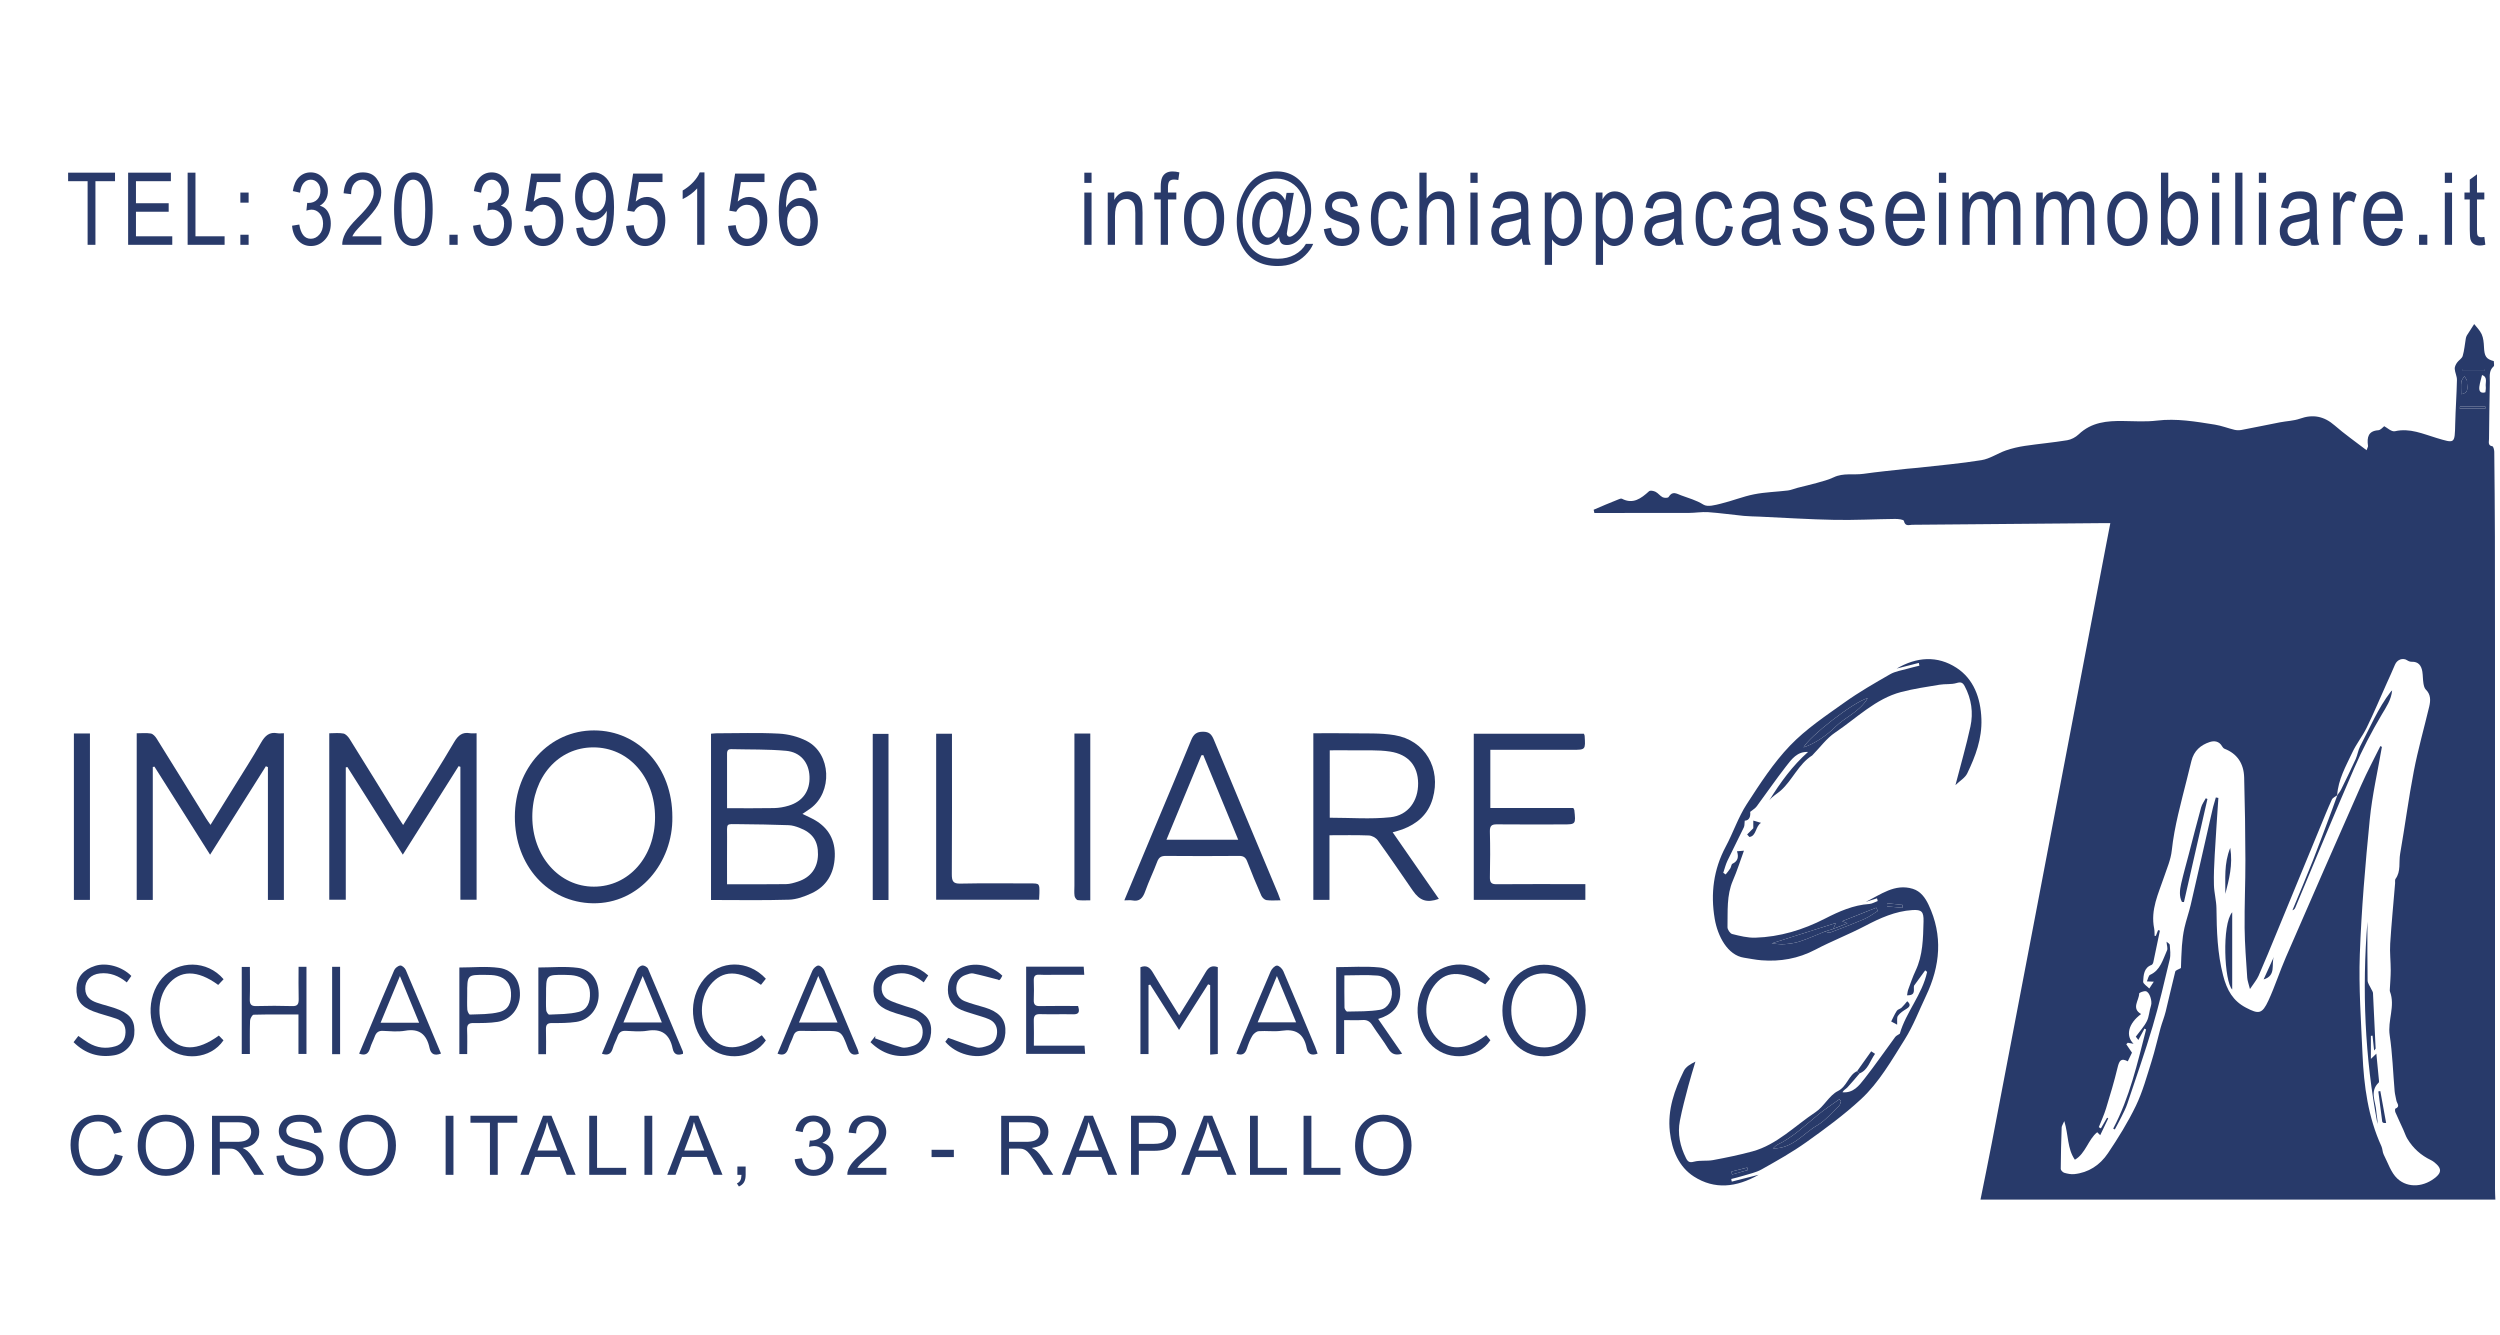 <!-- Generator: Adobe Illustrator 24.0.1, SVG Export Plug-In  -->
<svg version="1.1" xmlns="http://www.w3.org/2000/svg" xmlns:xlink="http://www.w3.org/1999/xlink" x="0px" y="0px"
	 width="169.226px" height="90.37px" viewBox="0 0 169.226 90.37" style="enable-background:new 0 0 169.226 90.37;"
	 xml:space="preserve">
<style type="text/css">
	.st0{fill:#FFFFFF;}
	.st1{fill:#283A6A;}
	.st2{fill:#293A6A;}
</style>
<defs>
</defs>
<rect class="st0" width="169.226" height="90.37"/>
<g>
	<path class="st1" d="M134.061,81.197c0.252-1.258,0.514-2.514,0.755-3.774c0.982-5.113,1.958-10.227,2.936-15.341
		c0.801-4.191,1.601-8.382,2.401-12.574c0.797-4.175,1.594-8.349,2.392-12.524c0.096-0.498,0.192-0.996,0.304-1.573
		c-0.251,0-0.443-0.001-0.635,0.001c-4.26,0.038-8.52,0.079-12.779,0.111c-0.202,0.001-0.468,0.141-0.561-0.266
		c-0.021-0.092-0.388-0.132-0.596-0.13c-1.363,0.015-2.726,0.09-4.088,0.064c-1.699-0.032-3.396-0.143-5.094-0.22
		c-0.352-0.016-0.705-0.016-1.056-0.05c-0.803-0.078-1.603-0.196-2.406-0.252c-0.439-0.03-0.883,0.05-1.324,0.052
		c-2.129,0.007-4.258,0.003-6.387,0.003c-0.015-0.073-0.031-0.147-0.046-0.22c0.271-0.117,0.541-0.235,0.813-0.348
		c0.279-0.117,0.559-0.234,0.841-0.343c0.083-0.033,0.195-0.087,0.26-0.053c0.748,0.39,1.289-0.013,1.831-0.505
		c0.083-0.076,0.313-0.029,0.443,0.036c0.176,0.089,0.307,0.281,0.482,0.368c0.114,0.055,0.355,0.057,0.401-0.016
		c0.262-0.427,0.521-0.235,0.854-0.11c0.508,0.191,1.016,0.321,1.502,0.624c0.29,0.181,0.797,0.029,1.188-0.066
		c0.755-0.182,1.487-0.482,2.246-0.632c0.752-0.149,1.526-0.165,2.288-0.258c0.219-0.027,0.429-0.124,0.645-0.179
		c0.436-0.113,0.876-0.208,1.31-0.332c0.387-0.11,0.783-0.208,1.146-0.382c0.655-0.312,1.345-0.139,2.013-0.234
		c0.98-0.139,1.964-0.233,2.947-0.343c0.243-0.027,0.488-0.038,0.731-0.066c1.439-0.163,2.884-0.285,4.314-0.518
		c0.566-0.092,1.089-0.461,1.647-0.656c0.417-0.145,0.852-0.244,1.287-0.309c0.952-0.141,1.911-0.225,2.861-0.381
		c0.274-0.045,0.569-0.199,0.777-0.397c0.876-0.835,1.925-0.92,3.012-0.905c0.762,0.01,1.532,0.063,2.286-0.028
		c1.33-0.16,2.626,0.067,3.925,0.273c0.45,0.072,0.885,0.246,1.331,0.352c0.154,0.037,0.325,0.035,0.481,0.006
		c0.868-0.164,1.733-0.346,2.6-0.515c0.449-0.087,0.919-0.096,1.347-0.247c0.878-0.312,1.627-0.172,2.351,0.46
		c0.672,0.587,1.403,1.095,2.157,1.676c0.063-0.179,0.105-0.237,0.098-0.288c-0.085-0.598,0.024-1.019,0.695-1.064
		c0.163-0.011,0.316-0.213,0.401-0.274c0.191,0.096,0.493,0.394,0.727,0.341c1.007-0.233,1.904,0.184,2.82,0.457
		c1.246,0.372,1.227,0.405,1.259-0.949c0.024-0.992,0.097-1.982,0.118-2.973c0.006-0.251-0.132-0.501-0.15-0.756
		c-0.01-0.137,0.072-0.301,0.154-0.42c0.113-0.166,0.333-0.278,0.385-0.454c0.111-0.375,0.141-0.778,0.209-1.168
		c0.013-0.077,0.036-0.161,0.076-0.225c0.174-0.281,0.356-0.556,0.493-0.767c0.15,0.196,0.383,0.415,0.508,0.69
		c0.114,0.251,0.142,0.563,0.155,0.852c0.029,0.638,0.137,0.826,0.665,0.965c0,0.114,0.048,0.304-0.008,0.353
		c-0.352,0.305-0.251,0.72-0.26,1.102c-0.026,1.274-0.042,2.547-0.056,3.821c-0.002,0.195-0.091,0.443,0.232,0.491
		c0.058,0.009,0.122,0.238,0.124,0.367c0.02,1.918,0.037,3.837,0.043,5.755c0.007,2.448,0.006,4.896,0.006,7.344
		c0,12.277,0,24.554,0.001,36.831c0,0.23,0.015,0.461,0.024,0.693H134.061z M158.214,53.827c-0.126,0.097-0.307,0.165-0.369,0.297
		c-0.279,0.605-0.527,1.227-0.782,1.844c-0.989,2.397-1.975,4.795-2.965,7.191c-0.399,0.965-0.791,1.934-1.211,2.887
		c-0.124,0.283-0.335,0.521-0.587,0.903c-0.09-0.367-0.171-0.566-0.184-0.77c-0.072-1.118-0.165-2.236-0.177-3.355
		c-0.016-1.534,0.057-3.068,0.053-4.601c-0.005-1.867-0.032-3.734-0.084-5.6c-0.026-0.95-0.482-1.61-1.326-1.938
		c-0.064-0.025-0.126-0.094-0.162-0.159c-0.206-0.368-0.542-0.398-0.851-0.295c-0.596,0.198-1.062,0.584-1.232,1.281
		c-0.101,0.413-0.205,0.826-0.307,1.239c-0.394,1.591-0.845,3.164-1.021,4.814c-0.066,0.619-0.328,1.216-0.529,1.812
		c-0.379,1.123-0.918,2.204-0.665,3.468c0.033,0.163,0.022,0.336,0.031,0.505c0.029,0,0.057,0.001,0.085,0.001
		c0.051-0.131,0.101-0.261,0.152-0.392c0.04,0.012,0.081,0.024,0.122,0.035c-0.147,0.713-0.292,1.426-0.445,2.136
		c-0.015,0.071-0.068,0.168-0.123,0.188c-0.517,0.186-0.541,0.686-0.566,1.13c-0.008,0.146,0.269,0.309,0.415,0.465
		c0.103-0.156,0.207-0.313,0.305-0.462c-0.225-0.01-0.346-0.016-0.466-0.022c0.07-0.153,0.107-0.395,0.217-0.443
		c0.698-0.309,0.862-1.035,1.147-1.659c0.058-0.127-0.015-0.325-0.035-0.585c0.074,0.071,0.212,0.14,0.219,0.221
		c0.024,0.325,0.071,0.671-0.003,0.979c-0.362,1.521-0.715,3.048-1.158,4.543c-0.522,1.759-1.129,3.488-1.711,5.226
		c-0.103,0.309-0.258,0.6-0.401,0.891c-0.141,0.288-0.297,0.568-0.447,0.852c-0.036-0.019-0.073-0.038-0.11-0.057
		c1.111-2.102,1.64-4.418,2.227-6.712c-0.036-0.02-0.073-0.04-0.108-0.06c-0.129,0.239-0.258,0.479-0.415,0.77
		c-0.092-0.12-0.169-0.219-0.173-0.224c0.283-0.387,0.571-0.69,0.75-1.053c0.155-0.316,0.163-0.711,0.28-1.054
		c0.096-0.278-0.092-0.926-0.357-0.968c-0.145-0.023-0.443,0.096-0.445,0.155c-0.007,0.472-0.548,1,0.13,1.389
		c-0.862,0.635-1.07,1.472-0.51,2.013c-0.141-0.024-0.267-0.046-0.393-0.068c-0.033,0.034-0.066,0.066-0.1,0.1
		c0.116,0.172,0.232,0.343,0.385,0.572c-0.077,0.158-0.18,0.371-0.283,0.584c-0.436-0.226-0.57-0.09-0.693,0.428
		c-0.223,0.934-0.501,1.854-0.781,2.769c-0.133,0.431-0.325,0.841-0.489,1.26c0.047,0.027,0.095,0.054,0.142,0.082
		c0.14-0.241,0.28-0.482,0.42-0.723c0.026,0.016,0.052,0.031,0.078,0.047c-0.182,0.379-0.363,0.758-0.544,1.137
		c-0.067-0.067-0.135-0.134-0.202-0.201c-0.608,0.481-0.791,1.455-1.513,1.861c-0.52-0.748-0.429-1.686-0.716-2.615
		c-0.097,0.227-0.175,0.326-0.178,0.428c-0.031,0.937-0.057,1.874-0.062,2.811c0,0.09,0.142,0.234,0.241,0.262
		c0.217,0.063,0.452,0.111,0.672,0.089c0.955-0.097,1.738-0.602,2.284-1.416c0.689-1.028,1.352-2.092,1.893-3.216
		c0.453-0.942,0.735-1.984,1.055-2.996c0.235-0.741,0.401-1.506,0.609-2.256c0.105-0.377,0.255-0.74,0.349-1.119
		c0.224-0.9,0.418-1.809,0.649-2.707c0.025-0.095,0.216-0.14,0.384-0.242c0.019-0.455,0.025-0.984,0.067-1.51
		c0.032-0.408,0.082-0.819,0.172-1.216c0.118-0.521,0.301-1.026,0.422-1.546c0.461-1.985,0.909-3.973,1.362-5.961
		c0.051-0.224,0.098-0.45,0.156-0.673c0.056-0.215,0.122-0.427,0.184-0.639c0.057,0.01,0.114,0.022,0.171,0.033
		c-0.084,1.282-0.175,2.563-0.247,3.846c-0.038,0.683-0.073,1.37-0.053,2.055c0.015,0.525,0.163,1.046,0.17,1.571
		c0.017,1.534,0.063,3.049,0.452,4.55c0.256,0.989,0.67,1.719,1.548,2.176c0.857,0.446,1.09,0.447,1.521-0.489
		c0.438-0.952,0.762-1.966,1.18-2.929c1.689-3.889,3.388-7.773,5.1-11.649c0.397-0.898,0.861-1.762,1.295-2.642l0.104,0.056
		c-0.281,1.636-0.658,3.262-0.822,4.911c-0.301,3.038-0.564,6.086-0.674,9.138c-0.08,2.241,0.085,4.494,0.182,6.74
		c0.094,2.155,0.378,4.275,1.28,6.243c0.08,0.174,0.07,0.397,0.156,0.565c0.285,0.557,0.494,1.223,0.917,1.619
		c0.741,0.694,1.865,0.564,2.646-0.12c0.318-0.279,0.335-0.531,0.038-0.823c-0.123-0.121-0.263-0.235-0.414-0.307
		c-0.661-0.318-1.198-0.791-1.59-1.446c-0.111-0.185-0.176-0.401-0.267-0.6c-0.181-0.399-0.369-0.795-0.543-1.197
		c-0.029-0.067-0.024-0.225,0.001-0.235c0.36-0.142,0.099-0.366,0.068-0.554c-0.035-0.209-0.098-0.416-0.116-0.627
		c-0.11-1.264-0.147-2.54-0.335-3.789c-0.151-1.002,0.393-1.974,0.017-2.959c-0.016-0.043-0.01-0.098-0.008-0.148
		c0.021-0.43,0.061-0.86,0.061-1.29c0.001-0.6-0.073-1.204-0.036-1.801c0.086-1.366,0.219-2.728,0.333-4.092
		c0.008-0.098-0.022-0.228,0.026-0.291c0.38-0.51,0.215-1.136,0.314-1.702c0.326-1.863,0.569-3.743,0.927-5.597
		c0.283-1.467,0.694-2.906,1.04-4.36c0.099-0.417,0.116-0.822-0.228-1.157c-0.097-0.094-0.139-0.279-0.163-0.429
		c-0.041-0.26-0.032-0.528-0.073-0.787c-0.068-0.425-0.281-0.683-0.718-0.667c-0.102,0.004-0.219-0.038-0.306-0.098
		c-0.29-0.197-0.685-0.053-0.829,0.296c-0.179,0.434-0.378,0.859-0.57,1.287c-0.443,0.99-0.864,1.992-1.339,2.964
		c-0.288,0.59-0.706,1.107-0.984,1.701c-0.431,0.922-0.951,1.818-1.021,2.893L158.214,53.827 M168.237,26.555
		c0.01-0.128,0.043-0.259,0.026-0.382c-0.039-0.276,0.154-0.647-0.253-0.787c-0.062,0.261-0.148,0.519-0.182,0.785
		C167.792,26.459,167.889,26.654,168.237,26.555 M166.599,26.683c0.617-0.102,0.355-0.56,0.395-0.856
		c0.015-0.109-0.115-0.241-0.179-0.362c-0.072,0.126-0.189,0.245-0.207,0.379C166.576,26.098,166.599,26.361,166.599,26.683
		 M166.516,27.525c-0.003,0.045-0.006,0.089-0.01,0.134h1.728c-0.001-0.045-0.001-0.089-0.001-0.134H166.516z M166.717,24.976
		c-0.001,0.043-0.001,0.087-0.002,0.131h1.491c-0.001-0.044-0.001-0.087-0.001-0.131H166.717z"/>
	<path class="st1" d="M125.877,72.658c-0.272,0.316-0.535,0.639-0.819,0.942c-0.11,0.117-0.265,0.185-0.341,0.336
		c0.742,0.067,1.127-0.455,1.499-0.928c0.716-0.912,1.375-1.874,2.067-2.809c0.071-0.097,0.199-0.145,0.315-0.225
		c0.418-1.464,1.516-2.64,1.85-4.187c-0.043-0.035-0.087-0.069-0.131-0.104c-0.252,0.346-0.504,0.693-0.756,1.04
		c-0.057,0.253,0.16,0.667-0.472,0.65c0.029-0.149,0.036-0.274,0.077-0.384c0.158-0.428,0.303-0.864,0.497-1.273
		c0.501-1.056,0.512-2.198,0.542-3.338c0.017-0.674-0.126-0.815-0.756-0.775c-1.153,0.072-2.183,0.54-3.209,1.078
		c-1.099,0.576-2.256,1.021-3.353,1.599c-1.167,0.614-2.382,0.822-3.656,0.722c-0.396-0.031-0.787-0.115-1.181-0.175
		c-1.11-0.167-1.782-1.46-1.981-2.635c-0.289-1.703-0.078-3.343,0.742-4.876c0.505-0.944,0.852-1.997,1.426-2.883
		c0.897-1.386,1.813-2.799,2.932-3.965c1.086-1.131,2.41-2.008,3.68-2.915c0.989-0.706,2.042-1.31,3.091-1.912
		c0.351-0.202,0.774-0.26,1.166-0.373c0.271-0.078,0.545-0.139,0.818-0.208c-0.013-0.062-0.024-0.125-0.037-0.188
		c-0.501,0.128-1.001,0.256-1.502,0.384c1.348-0.793,2.756-0.899,4.06-0.046c1.146,0.75,1.626,2.02,1.677,3.459
		c0.047,1.335-0.405,2.531-0.958,3.679c-0.147,0.304-0.49,0.498-0.799,0.795c0.362-1.395,0.732-2.666,1.013-3.96
		c0.204-0.942,0.072-1.874-0.387-2.734c-0.138-0.259-0.267-0.3-0.55-0.215c-0.365,0.11-0.771,0.05-1.151,0.114
		c-0.87,0.145-1.746,0.271-2.6,0.494c-1.726,0.452-3.018,1.77-4.475,2.749c-0.573,0.385-1.014,1-1.516,1.511
		c-0.011,0.011-0.02,0.027-0.032,0.035c-0.92,0.576-1.34,1.673-2.122,2.371c-0.244,0.218-0.561,0.383-0.786,0.672
		c0.752-1.213,1.576-2.348,2.628-3.28c-0.73-0.041-1.116,0.494-1.493,0.979c-0.686,0.88-1.319,1.808-1.986,2.707
		c-0.099,0.135-0.256,0.219-0.438,0.369c0.03,0.274-0.029,0.581-0.369,0.598c-0.022,0.184-0.005,0.336-0.059,0.448
		c-0.365,0.762-0.753,1.51-1.116,2.273c-0.12,0.253-0.186,0.535-0.278,0.805l0.163,0.113c0.105-0.135,0.219-0.263,0.311-0.408
		c0.063-0.098,0.07-0.281,0.146-0.316c0.367-0.172,0.439-0.459,0.309-0.845c0.174-0.015,0.311-0.027,0.47-0.04
		c-0.246,0.672-0.46,1.359-0.743,2.011c-0.443,1.019-0.345,2.102-0.37,3.169c-0.003,0.157,0.179,0.427,0.314,0.46
		c0.516,0.129,1.049,0.265,1.572,0.249c1.655-0.052,3.221-0.525,4.718-1.293c0.948-0.486,1.918-0.916,2.99-0.988
		c0.194-0.013,0.383-0.131,0.574-0.2c-0.015-0.061-0.031-0.122-0.047-0.183c-0.256,0.08-0.512,0.161-0.768,0.242
		c1.017-0.491,1.967-1.26,3.187-0.887c0.538,0.165,0.851,0.616,1.073,1.086c0.981,2.076,0.788,4.138-0.175,6.162
		c-0.468,0.984-0.861,2.025-1.432,2.936c-0.896,1.428-1.75,2.931-2.97,4.059c-1.153,1.067-2.423,1.997-3.694,2.903
		c-0.965,0.688-1.999,1.266-3.026,1.844c-0.391,0.22-0.848,0.307-1.277,0.443c-0.259,0.082-0.524,0.141-0.785,0.21
		c0.012,0.059,0.023,0.119,0.035,0.177c0.577-0.146,1.153-0.293,1.826-0.464c-1.512,0.861-2.986,1.02-4.388,0.121
		c-1.009-0.646-1.49-1.77-1.629-3.029c-0.167-1.499,0.319-2.839,0.946-4.122c0.138-0.283,0.455-0.465,0.785-0.628
		c-0.162,0.549-0.337,1.096-0.482,1.651c-0.204,0.778-0.415,1.556-0.568,2.346c-0.174,0.892,0.015,1.738,0.413,2.536
		c0.127,0.254,0.244,0.32,0.54,0.241c0.411-0.11,0.864-0.028,1.287-0.107c0.898-0.168,1.796-0.35,2.678-0.592
		c1.646-0.451,2.868-1.729,4.267-2.658c0.562-0.373,0.926-1.133,1.507-1.423c0.628-0.313,0.721-1.093,1.312-1.354
		C125.767,72.552,125.822,72.605,125.877,72.658 M123.547,63.048c0.107,0.03,0.232,0.116,0.319,0.083
		c0.79-0.297,1.579-0.6,2.355-0.935c0.311-0.135,0.592-0.353,0.886-0.533c-0.033-0.075-0.065-0.149-0.098-0.224
		c-0.739,0.294-1.477,0.588-2.312,0.92c0.185,0.073,0.244,0.096,0.356,0.14c-0.358,0.141-0.658,0.259-0.957,0.376
		c0.041-0.094,0.082-0.188,0.172-0.397c-1.516,0.482-2.931,0.932-4.341,1.38c0.243,0.02,0.531,0.077,0.815,0.057
		c0.364-0.026,0.738-0.071,1.085-0.186C122.41,63.535,122.975,63.278,123.547,63.048 M120.016,77.739
		c1.334,0.013,2.048-1.016,2.977-1.554c0.561-0.325,1.011-0.875,1.5-1.336c0.073-0.069,0.086-0.212,0.126-0.321l-0.112-0.118
		c-0.473,0.34-0.963,0.656-1.414,1.026c-0.904,0.741-1.751,1.567-2.808,2.066C120.222,77.531,120.173,77.598,120.016,77.739
		 M126.427,47.258c-0.973,0.249-3.98,2.623-4.343,3.333c0.795-0.272,1.527-0.777,2.185-1.422
		C124.935,48.516,125.862,48.198,126.427,47.258 M127.736,61.14c-0.001,0.071-0.002,0.142-0.003,0.212
		c0.347,0.034,0.695,0.066,1.042,0.099c0.005-0.066,0.01-0.131,0.016-0.197C128.438,61.216,128.087,61.178,127.736,61.14
		 M117.202,79.305c0.014,0.066,0.028,0.131,0.041,0.197c0.357-0.1,0.713-0.2,1.069-0.301c-0.013-0.057-0.026-0.113-0.039-0.17
		L117.202,79.305z"/>
	<path class="st1" d="M14.221,57.855c-1.287-2.036-2.527-3.999-3.766-5.961c-0.038,0.008-0.075,0.015-0.113,0.023v4.478v4.524H9.254
		V49.636c0.326,0,0.646-0.036,0.955,0.016c0.145,0.024,0.301,0.193,0.392,0.34c1.13,1.808,2.247,3.625,3.37,5.439
		c0.073,0.119,0.157,0.23,0.279,0.404c0.547-0.882,1.064-1.714,1.578-2.547c0.62-1.004,1.262-1.993,1.845-3.021
		c0.272-0.478,0.572-0.736,1.099-0.635c0.132,0.025,0.271,0.003,0.444,0.003v11.282h-1.081v-8.992
		c-0.046-0.019-0.091-0.038-0.138-0.057C16.749,53.848,15.5,55.827,14.221,57.855"/>
	<path class="st1" d="M54.317,55.095c0.337,0.166,0.606,0.278,0.857,0.425c0.901,0.53,1.377,1.344,1.333,2.465
		c-0.047,1.167-0.578,2.019-1.565,2.478c-0.484,0.225-1.021,0.422-1.54,0.438c-1.744,0.054-3.49,0.02-5.273,0.02V49.666
		c0.11-0.009,0.24-0.029,0.37-0.029c1.41-0.002,2.822-0.052,4.228,0.022c0.639,0.034,1.315,0.207,1.891,0.505
		c1.648,0.854,1.758,3.46,0.235,4.566C54.703,54.84,54.546,54.94,54.317,55.095 M49.214,59.855c1.39,0,2.69,0.01,3.99-0.008
		c0.27-0.003,0.545-0.087,0.807-0.172c0.871-0.283,1.343-0.93,1.358-1.827c0.015-0.922-0.367-1.48-1.27-1.82
		c-0.228-0.086-0.473-0.163-0.711-0.171c-1.116-0.038-2.233-0.062-3.35-0.069c-0.956-0.006-0.815-0.111-0.822,0.902
		C49.208,57.728,49.214,58.765,49.214,59.855 M49.215,54.707c1.102,0,2.141,0.013,3.179-0.008c0.332-0.006,0.671-0.066,0.991-0.163
		c0.957-0.288,1.452-1.002,1.41-1.981c-0.04-0.938-0.603-1.643-1.587-1.733c-1.231-0.112-2.475-0.08-3.713-0.112
		c-0.313-0.008-0.28,0.232-0.281,0.444c-0.001,0.942,0,1.886,0,2.828C49.215,54.209,49.215,54.435,49.215,54.707"/>
	<path class="st1" d="M32.261,49.635v11.267h-1.097v-8.996c-0.04-0.015-0.08-0.03-0.12-0.045c-1.249,1.98-2.497,3.96-3.778,5.991
		c-1.273-2.013-2.513-3.973-3.752-5.933c-0.036,0.008-0.072,0.017-0.108,0.026v8.959h-1.118V49.636c0.327,0,0.651-0.042,0.957,0.017
		c0.159,0.031,0.325,0.215,0.425,0.375c1.087,1.74,2.161,3.489,3.239,5.235c0.108,0.175,0.222,0.344,0.378,0.585
		c0.246-0.397,0.457-0.736,0.666-1.074c0.935-1.512,1.89-3.01,2.792-4.545c0.272-0.462,0.561-0.686,1.058-0.598
		C31.936,49.655,32.074,49.635,32.261,49.635"/>
	<path class="st1" d="M88.9,49.635c0.85,0,1.689-0.014,2.527,0.003c0.993,0.021,2-0.036,2.975,0.126
		c2.057,0.343,3.162,2.244,2.58,4.284c-0.317,1.111-1.081,1.725-2.053,2.093c-0.185,0.07-0.379,0.114-0.658,0.197
		c1.06,1.529,2.091,3.014,3.126,4.507c-0.811,0.288-1.291,0.128-1.764-0.559c-0.786-1.141-1.567-2.288-2.376-3.41
		c-0.125-0.174-0.391-0.314-0.597-0.323c-0.868-0.035-1.739-0.015-2.667-0.015v4.373H88.9V49.635z M90.012,55.352
		c1.4,0,2.767,0.111,4.11-0.033c1.204-0.129,1.883-1.116,1.871-2.302c-0.012-1.162-0.644-1.949-1.893-2.142
		c-0.827-0.128-1.678-0.069-2.518-0.085c-0.515-0.009-1.03-0.001-1.571-0.001V55.352z"/>
	<path class="st1" d="M45.512,55.307c0.051,3.046-2.209,5.895-5.397,5.836c-3.005-0.055-5.273-2.54-5.264-5.861
		c0.008-3.296,2.344-5.841,5.357-5.84C43.251,49.444,45.518,51.95,45.512,55.307 M40.156,50.59
		c-2.364,0.004-4.124,2.007-4.124,4.693c0,2.67,1.817,4.735,4.168,4.735c2.359,0,4.136-2.011,4.141-4.686
		C44.344,52.612,42.556,50.586,40.156,50.59"/>
	<path class="st1" d="M99.76,60.912V49.665h7.452c0.02,0.052,0.05,0.096,0.053,0.141c0.062,0.949,0.061,0.949-0.818,0.949
		c-1.67,0.001-3.34,0.001-5.01,0.001c-0.179,0-0.359,0-0.556,0v3.936h5.616c0.043,0.088,0.066,0.114,0.07,0.144
		c0.104,0.969,0.103,0.969-0.785,0.969c-1.486,0.001-2.973,0.011-4.458-0.005c-0.35-0.003-0.484,0.094-0.473,0.5
		c0.027,1.025,0.023,2.051,0.001,3.076c-0.008,0.377,0.112,0.48,0.449,0.477c1.823-0.015,3.646-0.006,5.469-0.006
		c0.167,0,0.334,0,0.544,0v1.066H99.76z"/>
	<path class="st1" d="M76.106,60.945c0.718-1.72,1.396-3.343,2.075-4.966c0.818-1.957,1.649-3.908,2.448-5.874
		c0.172-0.424,0.381-0.576,0.814-0.574c0.415,0.002,0.574,0.182,0.73,0.558c1.435,3.468,2.889,6.928,4.336,10.39
		c0.055,0.132,0.1,0.268,0.172,0.464c-0.355,0-0.661,0.031-0.956-0.014c-0.128-0.02-0.286-0.17-0.345-0.304
		c-0.334-0.761-0.656-1.529-0.953-2.307c-0.112-0.293-0.266-0.383-0.551-0.38c-1.653,0.013-3.306,0.015-4.959,0
		c-0.301-0.002-0.47,0.082-0.588,0.4c-0.25,0.674-0.569,1.319-0.808,1.997c-0.165,0.468-0.396,0.709-0.875,0.614
		C76.499,60.921,76.344,60.945,76.106,60.945 M83.814,56.84c-0.814-1.972-1.59-3.851-2.365-5.73l-0.128,0.019
		c-0.779,1.884-1.558,3.767-2.362,5.711H83.814z"/>
	<path class="st1" d="M63.367,49.665h1.072v0.523c0,2.993,0.01,5.986-0.01,8.979c-0.003,0.484,0.091,0.656,0.577,0.645
		c1.576-0.036,3.154-0.013,4.732-0.013c0.629,0,0.63,0,0.62,0.669c-0.002,0.131-0.013,0.262-0.022,0.435h-6.967V49.665z"/>
	<rect x="5.002" y="49.649" class="st1" width="1.086" height="11.265"/>
	<rect x="59.076" y="49.676" class="st1" width="1.067" height="11.245"/>
	<path class="st1" d="M72.728,49.655h1.074v11.287c-0.281,0-0.568,0.022-0.848-0.013c-0.084-0.01-0.2-0.172-0.216-0.279
		c-0.033-0.225-0.01-0.461-0.01-0.693v-9.778C72.728,50.018,72.728,49.856,72.728,49.655"/>
	<path class="st1" d="M79.817,68.725c0.636-1.028,1.236-1.964,1.798-2.925c0.207-0.354,0.438-0.467,0.818-0.335v5.88
		c-0.154,0.013-0.299,0.024-0.517,0.043v-4.707c-0.047-0.017-0.095-0.036-0.142-0.053c-0.639,1.007-1.28,2.013-1.964,3.091
		c-0.665-1.046-1.308-2.057-1.951-3.068c-0.038,0.008-0.076,0.016-0.115,0.024v4.673h-0.548v-5.876
		c0.403-0.162,0.633,0.004,0.844,0.362C78.596,66.779,79.185,67.703,79.817,68.725"/>
	<path class="st1" d="M90.985,69.052v2.295h-0.538v-5.881c0.994,0,1.972-0.075,2.936,0.022c0.838,0.085,1.344,0.739,1.398,1.523
		c0.06,0.875-0.31,1.477-1.125,1.827c-0.096,0.041-0.195,0.072-0.367,0.135c0.549,0.797,1.072,1.555,1.622,2.353
		c-0.434,0.124-0.707,0.044-0.939-0.338c-0.335-0.552-0.736-1.056-1.085-1.599c-0.168-0.262-0.362-0.362-0.652-0.343
		C91.841,69.07,91.447,69.052,90.985,69.052 M91.001,66.024c0,0.765-0.007,1.474,0.008,2.183c0.002,0.095,0.121,0.269,0.182,0.267
		c0.746-0.018,1.501,0.003,2.234-0.123c0.534-0.092,0.833-0.681,0.792-1.235c-0.042-0.566-0.394-1.028-0.969-1.078
		C92.524,65.976,91.792,66.024,91.001,66.024"/>
	<path class="st1" d="M104.509,65.302c1.616-0.003,2.825,1.315,2.827,3.081c0.001,1.751-1.222,3.108-2.813,3.118
		c-1.604,0.01-2.822-1.323-2.825-3.09C101.696,66.652,102.913,65.305,104.509,65.302 M104.495,65.888
		c-1.271,0.003-2.196,1.057-2.196,2.501c0,1.459,0.942,2.516,2.238,2.513c1.27-0.004,2.21-1.067,2.207-2.497
		C106.743,66.967,105.775,65.884,104.495,65.888"/>
	<path class="st1" d="M69.458,65.432h3.898c0.011,0.165,0.022,0.318,0.038,0.552c-0.66,0-1.281,0-1.902,0
		c-0.383,0-0.767,0.015-1.148-0.006c-0.287-0.015-0.377,0.112-0.367,0.406c0.015,0.429,0.017,0.86,0,1.289
		c-0.013,0.321,0.096,0.435,0.398,0.429c0.87-0.017,1.74-0.006,2.598-0.006c0.133,0.404,0.052,0.572-0.327,0.563
		c-0.75-0.017-1.501,0.01-2.251-0.011c-0.327-0.01-0.429,0.122-0.417,0.461c0.018,0.54,0.005,1.082,0.005,1.672h3.43
		c0.015,0.201,0.026,0.357,0.04,0.558h-3.993V65.432z"/>
	<path class="st1" d="M20.211,65.443h0.534v5.896h-0.542v-2.67c-1.055,0-2.047-0.01-3.038,0.018
		c-0.087,0.003-0.235,0.262-0.239,0.406c-0.024,0.739-0.012,1.48-0.012,2.252h-0.55v-5.894h0.551c0,0.729,0.017,1.452-0.007,2.174
		c-0.013,0.374,0.103,0.487,0.445,0.477c0.811-0.024,1.624-0.025,2.434,0.001c0.361,0.011,0.44-0.142,0.43-0.494
		C20.197,66.904,20.211,66.195,20.211,65.443"/>
	<path class="st1" d="M29.852,71.317c-0.429,0.161-0.684,0.054-0.776-0.38c-0.203-0.961-0.732-1.328-1.648-1.167
		c-0.491,0.086-1.007,0.033-1.511,0.01c-0.291-0.014-0.453,0.108-0.554,0.39c-0.094,0.262-0.232,0.505-0.309,0.771
		c-0.112,0.39-0.318,0.536-0.744,0.38c0.26-0.626,0.519-1.248,0.778-1.868c0.528-1.262,1.049-2.527,1.596-3.78
		c0.065-0.149,0.265-0.303,0.412-0.316c0.119-0.01,0.311,0.162,0.372,0.302C28.268,67.528,29.05,69.406,29.852,71.317 M28.37,69.228
		c-0.439-1.067-0.845-2.053-1.3-3.158c-0.457,1.106-0.868,2.098-1.306,3.158H28.37z"/>
	<path class="st1" d="M46.233,71.332c-0.339,0.119-0.61,0.08-0.7-0.35c-0.209-1.01-0.779-1.366-1.717-1.211
		c-0.479,0.079-0.979,0.031-1.467,0.008c-0.293-0.014-0.453,0.108-0.552,0.395c-0.09,0.262-0.235,0.505-0.311,0.771
		c-0.113,0.399-0.332,0.521-0.743,0.381c0.268-0.643,0.533-1.28,0.799-1.917c0.528-1.264,1.051-2.531,1.594-3.788
		c0.055-0.127,0.229-0.262,0.353-0.269c0.126-0.006,0.328,0.108,0.379,0.228c0.797,1.859,1.576,3.727,2.356,5.594
		C46.24,71.215,46.23,71.27,46.233,71.332 M42.201,69.209H44.8c-0.433-1.049-0.836-2.029-1.296-3.142
		C43.042,67.183,42.635,68.163,42.201,69.209"/>
	<path class="st1" d="M58.133,71.329c-0.399,0.153-0.597,0.008-0.747-0.397c-0.429-1.155-0.445-1.148-1.596-1.148
		c-0.521,0-1.042,0.013-1.561-0.005c-0.264-0.008-0.433,0.071-0.528,0.352c-0.094,0.279-0.244,0.535-0.331,0.816
		c-0.119,0.383-0.325,0.534-0.739,0.376c0.343-0.827,0.683-1.649,1.026-2.469c0.44-1.053,0.875-2.11,1.336-3.152
		c0.068-0.156,0.262-0.34,0.4-0.343c0.138-0.003,0.342,0.176,0.408,0.329c0.766,1.783,1.512,3.576,2.261,5.367
		C58.096,71.14,58.109,71.237,58.133,71.329 M55.39,66.064c-0.463,1.118-0.873,2.106-1.306,3.151h2.606
		C56.257,68.164,55.852,67.184,55.39,66.064"/>
	<path class="st1" d="M8.891,66.062C8.794,66.199,8.695,66.34,8.583,66.5c-0.548-0.452-1.139-0.68-1.812-0.61
		c-0.626,0.064-1.02,0.48-1.002,1.053c0.017,0.542,0.362,0.778,0.77,0.922c0.507,0.179,1.04,0.281,1.534,0.49
		c0.82,0.346,1.088,0.824,1.016,1.655c-0.059,0.679-0.6,1.294-1.347,1.421c-1.034,0.175-1.967-0.094-2.762-0.886
		c0.111-0.145,0.208-0.27,0.324-0.422c0.235,0.161,0.454,0.33,0.689,0.47c0.575,0.344,1.187,0.417,1.818,0.23
		c0.427-0.127,0.667-0.436,0.685-0.933c0.017-0.485-0.209-0.789-0.612-0.931c-0.521-0.184-1.062-0.306-1.578-0.504
		c-0.85-0.327-1.166-0.796-1.128-1.579c0.035-0.732,0.468-1.246,1.262-1.497C7.205,65.135,8.259,65.423,8.891,66.062"/>
	<path class="st1" d="M89.19,71.319c-0.411,0.161-0.661,0.027-0.739-0.369c-0.198-1.018-0.778-1.316-1.687-1.179
		c-0.51,0.077-1.041-0.009-1.559,0.03c-0.154,0.012-0.346,0.165-0.435,0.313c-0.158,0.26-0.268,0.558-0.364,0.853
		c-0.118,0.361-0.313,0.508-0.719,0.358c0.155-0.386,0.304-0.771,0.463-1.151c0.616-1.476,1.227-2.954,1.861-4.421
		c0.075-0.174,0.276-0.387,0.424-0.391c0.144-0.003,0.359,0.203,0.432,0.373c0.734,1.708,1.447,3.427,2.164,5.144
		C89.086,71.012,89.13,71.152,89.19,71.319 M86.434,66.066c-0.468,1.127-0.874,2.106-1.301,3.135h2.6
		C87.3,68.156,86.898,67.186,86.434,66.066"/>
	<path class="st1" d="M31.625,71.351h-0.531v-5.86c0.908,0,1.813-0.097,2.692,0.026c0.961,0.134,1.439,0.882,1.408,1.873
		c-0.028,0.884-0.636,1.643-1.506,1.78c-0.541,0.085-1.096,0.083-1.645,0.08c-0.316-0.001-0.438,0.101-0.424,0.452
		C31.64,70.241,31.625,70.782,31.625,71.351 M31.625,67.308c0,0.347-0.015,0.696,0.008,1.041c0.008,0.119,0.117,0.33,0.174,0.327
		c0.667-0.029,1.351-0.006,1.992-0.169c0.624-0.158,0.827-0.63,0.79-1.326c-0.032-0.58-0.339-0.975-0.933-1.124
		c-0.264-0.066-0.546-0.065-0.82-0.067C31.624,65.982,31.624,65.986,31.625,67.308"/>
	<path class="st1" d="M36.961,71.361h-0.519v-5.871c0.898,0,1.803-0.093,2.684,0.026c0.945,0.126,1.427,0.889,1.397,1.888
		c-0.027,0.888-0.642,1.642-1.518,1.77c-0.542,0.08-1.098,0.079-1.648,0.077c-0.297-0.001-0.411,0.101-0.401,0.427
		C36.974,70.219,36.961,70.762,36.961,71.361 M36.963,67.339c0,0.348-0.017,0.697,0.01,1.042c0.008,0.11,0.135,0.303,0.202,0.299
		c0.667-0.034,1.349-0.02,1.992-0.183c0.59-0.15,0.799-0.635,0.767-1.299c-0.027-0.57-0.31-0.959-0.878-1.122
		c-0.261-0.075-0.544-0.083-0.818-0.086C36.961,65.979,36.961,65.984,36.963,67.339"/>
	<path class="st1" d="M67.848,66.045c-0.035,0.064-0.066,0.138-0.11,0.2c-0.054,0.077-0.119,0.147-0.165,0.071
		c-0.566-0.144-1.13-0.303-1.7-0.423c-0.152-0.032-0.331,0.042-0.49,0.094c-0.392,0.128-0.623,0.42-0.649,0.863
		c-0.026,0.452,0.195,0.774,0.57,0.922c0.443,0.175,0.908,0.288,1.364,0.426c0.895,0.272,1.341,0.733,1.385,1.435
		c0.05,0.807-0.312,1.412-1.014,1.692c-0.989,0.396-2.329,0.047-3.052-0.809c0.091-0.122,0.186-0.248,0.198-0.265
		c0.679,0.237,1.28,0.486,1.902,0.646c0.247,0.064,0.548-0.03,0.804-0.121c0.385-0.135,0.586-0.459,0.601-0.903
		c0.015-0.438-0.201-0.729-0.552-0.883c-0.309-0.137-0.641-0.216-0.962-0.322c-0.306-0.101-0.62-0.182-0.916-0.311
		c-0.559-0.241-0.894-0.665-0.9-1.353c-0.006-0.692,0.293-1.168,0.85-1.46C65.895,65.082,67.077,65.293,67.848,66.045"/>
	<path class="st1" d="M58.923,70.545c0.119-0.152,0.223-0.283,0.327-0.415c-0.003,0.052-0.006,0.105-0.009,0.158
		c0.598,0.208,1.187,0.448,1.796,0.609c0.233,0.062,0.517-0.023,0.761-0.099c0.406-0.126,0.642-0.435,0.659-0.905
		c0.018-0.482-0.224-0.787-0.621-0.931c-0.535-0.193-1.091-0.317-1.621-0.524c-0.832-0.325-1.136-0.807-1.086-1.613
		c0.043-0.711,0.573-1.333,1.352-1.47c0.845-0.149,1.638,0.031,2.351,0.674c-0.101,0.156-0.193,0.296-0.304,0.468
		c-0.544-0.434-1.123-0.702-1.77-0.595c-0.299,0.05-0.626,0.196-0.849,0.41c-0.371,0.357-0.286,1.051,0.161,1.319
		c0.367,0.219,0.794,0.324,1.197,0.471c0.231,0.084,0.475,0.128,0.7,0.227c0.803,0.353,1.123,0.844,1.057,1.59
		c-0.068,0.776-0.528,1.352-1.315,1.503C60.676,71.618,59.742,71.349,58.923,70.545"/>
	<path class="st1" d="M15.135,66.284c-0.137,0.145-0.254,0.269-0.365,0.386c-1.412-1.037-2.585-1.028-3.409-0.001
		c-0.752,0.938-0.758,2.494-0.013,3.433c0.837,1.054,2.006,1.059,3.465-0.003c0.103,0.105,0.21,0.215,0.315,0.322
		c-0.873,1.278-2.779,1.448-3.953,0.376c-1.224-1.119-1.32-3.301-0.2-4.582C12.058,64.976,14.022,64.979,15.135,66.284"/>
	<path class="st1" d="M51.841,66.251c-0.124,0.156-0.232,0.291-0.33,0.413c-1.509-1.03-2.61-1.016-3.43,0.006
		c-0.766,0.954-0.758,2.527,0.018,3.468c0.837,1.014,1.948,1.008,3.468-0.062c0.086,0.11,0.181,0.232,0.274,0.351
		c-0.845,1.232-2.737,1.435-3.875,0.434c-1.282-1.127-1.421-3.263-0.3-4.602C48.742,64.977,50.645,64.954,51.841,66.251"/>
	<path class="st1" d="M100.862,66.26c-0.11,0.124-0.221,0.251-0.325,0.369c-1.673-0.979-2.732-0.928-3.502,0.15
		c-0.709,0.991-0.636,2.529,0.162,3.427c0.845,0.952,2.009,0.92,3.403-0.136c0.091,0.109,0.191,0.228,0.286,0.341
		c-0.847,1.269-2.763,1.454-3.916,0.411c-1.273-1.153-1.362-3.358-0.187-4.649C97.881,64.964,99.833,64.994,100.862,66.26"/>
	<rect x="22.482" y="65.444" class="st1" width="0.539" height="5.913"/>
	<path class="st1" d="M125.877,72.658c-0.054-0.053-0.109-0.105-0.164-0.158c0.311-0.437,0.622-0.875,0.95-1.335
		c0.09,0.059,0.173,0.114,0.26,0.17C126.587,71.792,126.453,72.428,125.877,72.658"/>
	<path class="st1" d="M128.419,69.361c-0.186-0.1-0.296-0.159-0.404-0.216c0.125-0.244,0.233-0.499,0.382-0.725
		c0.066-0.1,0.224-0.121,0.318-0.209c0.135-0.126,0.248-0.278,0.386-0.437c0.239,0.208,0.209,0.354-0.052,0.515
		c-0.21,0.129-0.436,0.273-0.577,0.474C128.382,68.891,128.433,69.134,128.419,69.361"/>
	<path class="st1" d="M118.681,55.546c0.205,0.059,0.325,0.095,0.525,0.153c-0.385,0.225-0.312,0.902-0.791,0.956
		c-0.05-0.057-0.1-0.114-0.151-0.172c0.135-0.136,0.271-0.272,0.417-0.42V55.546z"/>
	<path class="st1" d="M166.599,26.684c0-0.323-0.024-0.586,0.01-0.839c0.017-0.134,0.134-0.253,0.206-0.379
		c0.064,0.121,0.194,0.253,0.179,0.362C166.955,26.124,167.216,26.582,166.599,26.684"/>
	<path class="st1" d="M166.516,27.524h1.717c0,0.045,0.001,0.089,0.001,0.134h-1.727C166.51,27.614,166.512,27.569,166.516,27.524"
		/>
	<path class="st1" d="M166.717,24.976h1.488c0,0.043,0,0.087,0.001,0.131h-1.491C166.715,25.062,166.716,25.019,166.717,24.976"/>
	<path class="st1" d="M120.015,77.739c0.157-0.14,0.206-0.207,0.27-0.237c1.056-0.499,1.904-1.326,2.807-2.066
		c0.452-0.37,0.942-0.686,1.414-1.026l0.112,0.118c-0.041,0.109-0.053,0.252-0.126,0.32c-0.489,0.462-0.94,1.012-1.5,1.337
		C122.064,76.723,121.35,77.752,120.015,77.739"/>
	<path class="st1" d="M126.427,47.258c-0.565,0.94-1.493,1.259-2.158,1.911c-0.657,0.645-1.39,1.15-2.184,1.423
		C122.447,49.882,125.454,47.507,126.427,47.258"/>
	<path class="st1" d="M123.547,63.047c-0.572,0.23-1.137,0.487-1.719,0.681c-0.347,0.116-0.72,0.161-1.085,0.186
		c-0.284,0.02-0.572-0.037-0.815-0.057c1.41-0.447,2.825-0.898,4.341-1.379c-0.091,0.208-0.131,0.302-0.172,0.397
		C123.913,62.932,123.73,62.989,123.547,63.047"/>
	<path class="st1" d="M123.547,63.047c0.184-0.058,0.366-0.115,0.55-0.172c0.299-0.118,0.599-0.236,0.956-0.376
		c-0.112-0.045-0.171-0.067-0.355-0.14c0.834-0.332,1.573-0.626,2.311-0.92c0.033,0.075,0.066,0.149,0.098,0.224
		c-0.294,0.18-0.575,0.399-0.885,0.533c-0.777,0.335-1.567,0.637-2.356,0.935C123.778,63.163,123.654,63.078,123.547,63.047"/>
	<path class="st1" d="M127.736,61.14c0.351,0.038,0.703,0.076,1.054,0.114c-0.006,0.066-0.01,0.131-0.016,0.197
		c-0.347-0.033-0.694-0.066-1.042-0.099C127.734,61.281,127.735,61.21,127.736,61.14"/>
	<path class="st1" d="M117.202,79.305l1.071-0.274c0.013,0.057,0.027,0.114,0.039,0.17c-0.356,0.101-0.712,0.201-1.069,0.301
		C117.23,79.437,117.216,79.371,117.202,79.305"/>
	<path class="st1" d="M160.252,62.392c0,1.324-0.011,2.649,0.012,3.972c0.003,0.2,0.164,0.397,0.252,0.595
		c0.039,0.088,0.109,0.173,0.113,0.262c0.066,1.251,0.123,2.503,0.179,3.754c0.001,0.021-0.032,0.044-0.102,0.134
		c-0.04-0.373-0.075-0.689-0.109-1.006c-0.036,0.005-0.073,0.01-0.11,0.015v1.56c0.165-0.161,0.242-0.235,0.369-0.357
		c0.063,0.648,0.121,1.233,0.177,1.817c0.004,0.046,0.009,0.116-0.015,0.139c-0.628,0.589-0.209,1.287-0.166,1.94
		c0.019,0.29,0.102,0.574,0.081,0.868C160.076,71.563,159.882,66.995,160.252,62.392"/>
	<path class="st1" d="M158.205,53.836c0.088-0.128,0.193-0.245,0.261-0.384c0.337-0.685,0.674-1.37,0.991-2.066
		c0.126-0.276,0.161-0.602,0.301-0.867c0.66-1.246,1.204-2.57,2.064-3.685c0.026-0.034,0.061-0.059,0.104-0.101
		c-0.066,0.649-0.395,1.113-0.701,1.63c-0.689,1.166-1.322,2.381-1.866,3.633c-1.358,3.12-2.654,6.27-3.975,9.409
		c-0.036,0.087-0.076,0.171-0.209,0.212c0.463-1.123,0.94-2.238,1.385-3.368c0.464-1.177,0.897-2.367,1.342-3.553
		c0.108-0.288,0.209-0.581,0.313-0.87C158.214,53.827,158.205,53.836,158.205,53.836"/>
	<path class="st1" d="M149.422,54.085c-0.53,2.325-1.06,4.65-1.589,6.976c-0.046-0.003-0.092-0.006-0.138-0.01
		c-0.2-0.39-0.145-0.821-0.05-1.235c0.155-0.679,0.346-1.347,0.522-2.02c0.273-1.046,0.538-2.096,0.826-3.138
		c0.061-0.222,0.209-0.417,0.318-0.624L149.422,54.085z"/>
	<path class="st1" d="M151.099,61.751v5.23C150.564,66.463,150.388,62.563,151.099,61.751"/>
	<path class="st1" d="M150.966,57.391c0.186,1.155-0.082,2.135-0.332,3.116C150.646,59.498,150.531,58.473,150.966,57.391"/>
	<path class="st1" d="M161.518,76.013c-0.085,0-0.134,0.012-0.175-0.003c-0.036-0.014-0.085-0.054-0.09-0.089
		c-0.091-0.681-0.177-1.362-0.263-2.043c0.045-0.007,0.09-0.014,0.135-0.022C161.254,74.563,161.382,75.268,161.518,76.013"/>
	<path class="st1" d="M153.224,66.298c0.259-0.569,0.479-1.053,0.699-1.537C153.722,65.255,154.107,66.038,153.224,66.298"/>
	<polygon class="st2" points="5.93,16.572 5.93,12.265 4.611,12.265 4.611,11.688 7.786,11.688 7.786,12.265 6.46,12.265 
		6.46,16.572 	"/>
	<polygon class="st2" points="8.673,16.572 8.673,11.688 11.568,11.688 11.568,12.265 9.203,12.265 9.203,13.757 11.418,13.757 
		11.418,14.333 9.203,14.333 9.203,15.995 11.661,15.995 11.661,16.572 	"/>
	<polygon class="st2" points="12.701,16.572 12.701,11.688 13.231,11.688 13.231,15.995 15.203,15.995 15.203,16.572 	"/>
	<path class="st2" d="M16.27,13.035h0.559v0.683H16.27V13.035z M16.27,15.889h0.559v0.683H16.27V15.889z"/>
	<path class="st2" d="M19.77,15.279l0.489-0.08c0.102,0.642,0.362,0.963,0.778,0.963c0.225,0,0.42-0.095,0.584-0.286
		c0.165-0.189,0.247-0.437,0.247-0.738c0-0.285-0.076-0.514-0.227-0.687c-0.15-0.174-0.336-0.26-0.556-0.26
		c-0.093,0-0.209,0.022-0.346,0.067l0.056-0.526l0.077,0.006c0.243,0,0.441-0.074,0.592-0.222c0.152-0.149,0.228-0.348,0.228-0.596
		c0-0.228-0.063-0.411-0.191-0.549c-0.126-0.139-0.281-0.208-0.464-0.208c-0.188,0-0.349,0.072-0.478,0.218
		c-0.131,0.146-0.213,0.365-0.249,0.661l-0.489-0.107c0.062-0.417,0.202-0.732,0.42-0.946c0.217-0.213,0.48-0.32,0.79-0.32
		c0.323,0,0.599,0.119,0.825,0.359c0.227,0.24,0.34,0.541,0.34,0.906c0,0.223-0.049,0.418-0.144,0.588
		c-0.096,0.172-0.23,0.306-0.403,0.403c0.159,0.045,0.291,0.118,0.395,0.22c0.104,0.102,0.188,0.238,0.252,0.409
		c0.065,0.171,0.096,0.362,0.096,0.572c0,0.449-0.132,0.815-0.397,1.1c-0.263,0.286-0.58,0.428-0.949,0.428
		c-0.342,0-0.632-0.124-0.869-0.373C19.939,16.033,19.804,15.699,19.77,15.279"/>
	<path class="st2" d="M25.814,15.996v0.576h-2.648c-0.007-0.234,0.064-0.495,0.211-0.784c0.147-0.288,0.418-0.629,0.811-1.022
		c0.46-0.458,0.76-0.813,0.902-1.063c0.142-0.25,0.213-0.483,0.213-0.698c0-0.249-0.073-0.452-0.218-0.609
		c-0.145-0.156-0.324-0.234-0.537-0.234c-0.229,0-0.417,0.085-0.564,0.254c-0.146,0.169-0.219,0.412-0.219,0.728l-0.507-0.063
		c0.036-0.469,0.168-0.821,0.398-1.057c0.229-0.237,0.532-0.355,0.907-0.355c0.409,0,0.718,0.137,0.928,0.413
		c0.21,0.275,0.315,0.588,0.315,0.939c0,0.31-0.082,0.609-0.246,0.895c-0.164,0.285-0.476,0.665-0.936,1.14
		c-0.293,0.3-0.482,0.505-0.568,0.614c-0.085,0.108-0.154,0.217-0.208,0.327H25.814z"/>
	<path class="st2" d="M26.675,14.164c0-0.819,0.111-1.44,0.332-1.862c0.221-0.422,0.547-0.633,0.977-0.633
		c0.383,0,0.683,0.171,0.903,0.513c0.266,0.413,0.4,1.074,0.4,1.982c0,0.815-0.11,1.434-0.33,1.857
		c-0.22,0.423-0.547,0.634-0.98,0.634c-0.382,0-0.694-0.187-0.937-0.559C26.796,15.722,26.675,15.079,26.675,14.164 M27.178,14.162
		c0,0.794,0.077,1.325,0.229,1.595c0.152,0.27,0.347,0.405,0.585,0.405c0.225,0,0.413-0.136,0.564-0.41
		c0.152-0.274,0.228-0.803,0.228-1.59c0-0.796-0.077-1.329-0.229-1.597c-0.152-0.269-0.35-0.403-0.592-0.403
		c-0.223,0-0.409,0.136-0.559,0.41C27.253,12.845,27.178,13.375,27.178,14.162"/>
	<rect x="30.42" y="15.889" class="st2" width="0.559" height="0.683"/>
	<path class="st2" d="M32.023,15.279l0.489-0.08c0.102,0.642,0.362,0.963,0.778,0.963c0.225,0,0.42-0.095,0.584-0.286
		c0.165-0.189,0.247-0.437,0.247-0.738c0-0.285-0.076-0.514-0.227-0.687c-0.15-0.174-0.336-0.26-0.556-0.26
		c-0.093,0-0.209,0.022-0.346,0.067l0.056-0.526l0.077,0.006c0.243,0,0.441-0.074,0.592-0.222c0.152-0.149,0.228-0.348,0.228-0.596
		c0-0.228-0.063-0.411-0.191-0.549c-0.126-0.139-0.281-0.208-0.464-0.208c-0.188,0-0.349,0.072-0.478,0.218
		c-0.131,0.146-0.213,0.365-0.249,0.661l-0.489-0.107c0.062-0.417,0.202-0.732,0.42-0.946c0.217-0.213,0.48-0.32,0.79-0.32
		c0.323,0,0.599,0.119,0.825,0.359c0.227,0.24,0.34,0.541,0.34,0.906c0,0.223-0.049,0.418-0.144,0.588
		c-0.096,0.172-0.23,0.306-0.403,0.403c0.159,0.045,0.291,0.118,0.395,0.22c0.104,0.102,0.188,0.238,0.252,0.409
		c0.065,0.171,0.096,0.362,0.096,0.572c0,0.449-0.132,0.815-0.397,1.1c-0.263,0.286-0.58,0.428-0.949,0.428
		c-0.342,0-0.632-0.124-0.869-0.373C32.192,16.033,32.057,15.699,32.023,15.279"/>
	<path class="st2" d="M35.476,15.293l0.516-0.053c0.04,0.31,0.131,0.541,0.272,0.694c0.141,0.153,0.304,0.229,0.491,0.229
		c0.233,0,0.434-0.107,0.603-0.322c0.169-0.214,0.253-0.507,0.253-0.879c0-0.349-0.082-0.619-0.245-0.813
		c-0.164-0.191-0.368-0.288-0.615-0.288c-0.149,0-0.288,0.042-0.418,0.125c-0.13,0.084-0.233,0.2-0.308,0.349l-0.463-0.073
		l0.39-2.509h1.989v0.573h-1.598l-0.214,1.314c0.237-0.206,0.489-0.309,0.756-0.309c0.336,0,0.628,0.143,0.875,0.428
		c0.247,0.287,0.371,0.671,0.371,1.156c0,0.478-0.124,0.888-0.371,1.228c-0.247,0.341-0.581,0.512-0.998,0.512
		c-0.346,0-0.639-0.121-0.878-0.362C35.645,16.053,35.509,15.719,35.476,15.293"/>
	<path class="st2" d="M39.002,15.442l0.472-0.053c0.076,0.515,0.298,0.773,0.667,0.773c0.164,0,0.314-0.055,0.448-0.168
		c0.134-0.113,0.248-0.311,0.341-0.598c0.094-0.287,0.14-0.621,0.14-1.003v-0.12c-0.102,0.198-0.24,0.354-0.413,0.47
		c-0.173,0.116-0.35,0.173-0.53,0.173c-0.327,0-0.608-0.142-0.844-0.428c-0.237-0.286-0.355-0.675-0.355-1.171
		c0-0.511,0.122-0.913,0.368-1.207c0.246-0.294,0.544-0.441,0.894-0.441c0.249,0,0.481,0.082,0.697,0.246
		c0.216,0.164,0.382,0.406,0.5,0.726c0.117,0.32,0.177,0.78,0.177,1.382c0,0.67-0.064,1.192-0.19,1.562
		c-0.126,0.371-0.298,0.642-0.515,0.813c-0.216,0.171-0.459,0.257-0.727,0.257c-0.304,0-0.559-0.104-0.763-0.311
		C39.164,16.136,39.042,15.835,39.002,15.442 M41.017,13.286c0-0.349-0.078-0.623-0.234-0.824c-0.156-0.2-0.335-0.3-0.537-0.3
		c-0.211,0-0.4,0.107-0.565,0.321c-0.166,0.213-0.249,0.498-0.249,0.854c0,0.321,0.078,0.575,0.237,0.766
		c0.158,0.19,0.346,0.285,0.567,0.285c0.218,0,0.403-0.096,0.553-0.287C40.941,13.908,41.017,13.637,41.017,13.286"/>
	<path class="st2" d="M42.38,15.293l0.516-0.053c0.04,0.31,0.131,0.541,0.272,0.694c0.141,0.153,0.304,0.229,0.491,0.229
		c0.233,0,0.434-0.107,0.603-0.322c0.169-0.214,0.253-0.507,0.253-0.879c0-0.349-0.082-0.619-0.245-0.813
		c-0.164-0.191-0.368-0.288-0.615-0.288c-0.149,0-0.288,0.042-0.418,0.125c-0.13,0.084-0.233,0.2-0.308,0.349l-0.463-0.073
		l0.39-2.509h1.989v0.573h-1.598l-0.214,1.314c0.237-0.206,0.489-0.309,0.756-0.309c0.336,0,0.628,0.143,0.875,0.428
		c0.247,0.287,0.371,0.671,0.371,1.156c0,0.478-0.124,0.888-0.371,1.228c-0.247,0.341-0.581,0.512-0.998,0.512
		c-0.346,0-0.639-0.121-0.878-0.362C42.549,16.053,42.414,15.719,42.38,15.293"/>
	<path class="st2" d="M47.685,16.572h-0.493v-3.82c-0.113,0.133-0.266,0.269-0.456,0.408c-0.191,0.139-0.367,0.244-0.526,0.315
		v-0.579c0.27-0.156,0.51-0.346,0.717-0.57c0.207-0.224,0.354-0.443,0.438-0.657h0.32V16.572z"/>
	<path class="st2" d="M49.285,15.293L49.8,15.24c0.04,0.31,0.131,0.541,0.272,0.694c0.141,0.153,0.304,0.229,0.491,0.229
		c0.233,0,0.434-0.107,0.603-0.322c0.169-0.214,0.253-0.507,0.253-0.879c0-0.349-0.082-0.619-0.245-0.813
		c-0.164-0.191-0.368-0.288-0.615-0.288c-0.149,0-0.288,0.042-0.418,0.125c-0.13,0.084-0.233,0.2-0.308,0.349l-0.463-0.073
		l0.39-2.509h1.989v0.573h-1.598l-0.214,1.314c0.237-0.206,0.489-0.309,0.756-0.309c0.336,0,0.628,0.143,0.875,0.428
		c0.247,0.287,0.371,0.671,0.371,1.156c0,0.478-0.124,0.888-0.371,1.228c-0.247,0.341-0.581,0.512-0.998,0.512
		c-0.346,0-0.639-0.121-0.878-0.362C49.453,16.053,49.318,15.719,49.285,15.293"/>
	<path class="st2" d="M55.286,12.881l-0.49,0.047c-0.046-0.25-0.114-0.428-0.206-0.534c-0.13-0.155-0.287-0.232-0.472-0.232
		c-0.287,0-0.515,0.177-0.688,0.533c-0.148,0.306-0.223,0.759-0.226,1.358c0.113-0.213,0.256-0.374,0.426-0.484
		c0.171-0.11,0.352-0.165,0.543-0.165c0.317,0,0.594,0.144,0.831,0.431c0.237,0.287,0.356,0.673,0.356,1.155
		c0,0.327-0.06,0.622-0.178,0.888c-0.119,0.266-0.272,0.461-0.459,0.588c-0.186,0.127-0.392,0.19-0.616,0.19
		c-0.404,0-0.738-0.182-0.999-0.547c-0.263-0.363-0.393-0.971-0.393-1.821c0-0.944,0.134-1.617,0.402-2.017
		c0.269-0.401,0.611-0.602,1.032-0.602c0.304,0,0.558,0.104,0.763,0.311C55.116,12.187,55.241,12.487,55.286,12.881 M53.28,14.99
		c0,0.353,0.084,0.637,0.25,0.851c0.166,0.214,0.36,0.321,0.58,0.321c0.193,0,0.365-0.101,0.518-0.303
		c0.153-0.203,0.229-0.48,0.229-0.833c0-0.346-0.076-0.616-0.227-0.806c-0.151-0.191-0.336-0.287-0.553-0.287
		c-0.213,0-0.399,0.095-0.559,0.285C53.359,14.408,53.28,14.666,53.28,14.99"/>
	<path class="st2" d="M73.399,11.689h0.489v0.69h-0.489V11.689z M73.399,13.035h0.489v3.537h-0.489V13.035z"/>
	<path class="st2" d="M74.983,16.572v-3.537h0.443v0.499c0.107-0.194,0.236-0.339,0.391-0.435c0.154-0.096,0.33-0.144,0.53-0.144
		c0.154,0,0.298,0.031,0.43,0.091c0.133,0.061,0.239,0.141,0.32,0.24c0.081,0.1,0.142,0.228,0.181,0.385
		c0.04,0.157,0.061,0.399,0.061,0.726v2.175h-0.489v-2.154c0-0.26-0.023-0.45-0.067-0.57c-0.043-0.12-0.113-0.212-0.208-0.278
		c-0.094-0.067-0.204-0.099-0.328-0.099c-0.235,0-0.423,0.089-0.563,0.263c-0.14,0.176-0.21,0.477-0.21,0.904v1.934H74.983z"/>
	<path class="st2" d="M78.571,16.572V13.5h-0.437v-0.466h0.437v-0.377c0-0.277,0.029-0.485,0.087-0.624
		c0.058-0.139,0.146-0.245,0.265-0.318c0.119-0.073,0.269-0.11,0.449-0.11c0.14,0,0.293,0.02,0.461,0.063l-0.073,0.519
		c-0.103-0.022-0.2-0.033-0.29-0.033c-0.147,0-0.252,0.038-0.315,0.115c-0.064,0.077-0.095,0.223-0.095,0.438v0.327h0.566V13.5
		h-0.566v3.072H78.571z"/>
	<path class="st2" d="M80.145,14.803c0-0.611,0.129-1.072,0.385-1.382c0.257-0.31,0.582-0.466,0.975-0.466
		c0.386,0,0.709,0.156,0.97,0.466c0.259,0.31,0.39,0.759,0.39,1.346c0,0.635-0.128,1.109-0.384,1.419
		c-0.255,0.31-0.58,0.466-0.976,0.466c-0.389,0-0.712-0.156-0.971-0.468C80.275,15.872,80.145,15.412,80.145,14.803 M80.648,14.801
		c0,0.458,0.083,0.799,0.25,1.022c0.166,0.223,0.373,0.335,0.62,0.335c0.23,0,0.428-0.113,0.594-0.339
		c0.165-0.226,0.248-0.565,0.248-1.019c0-0.455-0.084-0.796-0.25-1.019c-0.166-0.223-0.373-0.335-0.62-0.335
		c-0.233,0-0.432,0.113-0.596,0.337C80.731,14.008,80.648,14.348,80.648,14.801"/>
	<path class="st2" d="M86.582,16.028c-0.129,0.181-0.267,0.319-0.414,0.411c-0.147,0.092-0.284,0.139-0.41,0.139
		c-0.267,0-0.49-0.121-0.672-0.363c-0.219-0.292-0.329-0.669-0.329-1.131c0-0.373,0.079-0.736,0.237-1.09
		c0.157-0.354,0.344-0.615,0.558-0.782c0.215-0.168,0.426-0.252,0.632-0.252c0.151,0,0.298,0.05,0.442,0.153
		c0.144,0.101,0.269,0.253,0.373,0.457l0.09-0.513h0.492l-0.396,2.234c-0.054,0.31-0.08,0.482-0.08,0.518
		c0,0.064,0.02,0.116,0.056,0.158c0.038,0.041,0.083,0.061,0.135,0.061c0.097,0,0.237-0.077,0.417-0.233
		c0.181-0.155,0.332-0.38,0.454-0.677c0.123-0.297,0.184-0.61,0.184-0.94c0-0.395-0.086-0.752-0.257-1.072
		c-0.171-0.32-0.407-0.569-0.708-0.749c-0.3-0.18-0.628-0.27-0.981-0.27c-0.42,0-0.8,0.113-1.139,0.34
		c-0.34,0.226-0.616,0.563-0.828,1.01c-0.212,0.448-0.318,0.958-0.318,1.533c0,0.541,0.095,1.002,0.287,1.381
		c0.191,0.38,0.464,0.669,0.818,0.866c0.354,0.197,0.774,0.297,1.26,0.297c0.438,0,0.822-0.092,1.155-0.275
		c0.333-0.182,0.585-0.427,0.758-0.731h0.493c-0.109,0.269-0.288,0.525-0.538,0.771c-0.25,0.246-0.525,0.428-0.828,0.548
		c-0.302,0.12-0.649,0.18-1.042,0.18c-0.576,0-1.063-0.116-1.466-0.346c-0.403-0.231-0.719-0.57-0.951-1.021
		c-0.233-0.449-0.349-0.99-0.349-1.623c0-0.673,0.128-1.282,0.384-1.828c0.255-0.546,0.577-0.947,0.967-1.203
		c0.39-0.257,0.845-0.385,1.364-0.385c0.436,0,0.827,0.107,1.174,0.32c0.347,0.213,0.626,0.522,0.836,0.927
		c0.211,0.405,0.316,0.853,0.316,1.343c0,0.665-0.194,1.251-0.581,1.754c-0.327,0.426-0.683,0.64-1.068,0.64
		c-0.182,0-0.312-0.045-0.389-0.135C86.643,16.36,86.597,16.219,86.582,16.028 M85.259,15.123c0,0.306,0.06,0.544,0.182,0.711
		c0.12,0.167,0.258,0.252,0.408,0.252c0.13,0,0.272-0.065,0.426-0.195c0.156-0.129,0.289-0.331,0.4-0.607
		c0.112-0.275,0.167-0.565,0.167-0.868c0-0.311-0.062-0.55-0.187-0.715c-0.124-0.164-0.275-0.246-0.45-0.246
		c-0.135,0-0.271,0.057-0.408,0.173c-0.136,0.116-0.261,0.322-0.372,0.62C85.315,14.544,85.259,14.836,85.259,15.123"/>
	<path class="st2" d="M89.611,15.513l0.489-0.093c0.029,0.25,0.107,0.435,0.236,0.557c0.129,0.122,0.298,0.182,0.512,0.182
		c0.212,0,0.378-0.053,0.493-0.159c0.117-0.106,0.175-0.239,0.175-0.401c0-0.14-0.049-0.249-0.149-0.327
		c-0.069-0.054-0.236-0.12-0.5-0.2c-0.383-0.117-0.637-0.217-0.767-0.299c-0.129-0.083-0.229-0.193-0.299-0.33
		c-0.071-0.137-0.107-0.294-0.107-0.47c0-0.302,0.096-0.547,0.289-0.736c0.194-0.189,0.461-0.283,0.803-0.283
		c0.216,0,0.405,0.039,0.568,0.117c0.163,0.078,0.288,0.182,0.374,0.313c0.087,0.13,0.147,0.319,0.18,0.563l-0.479,0.08
		c-0.044-0.386-0.254-0.58-0.629-0.58c-0.213,0-0.373,0.043-0.477,0.128c-0.104,0.085-0.157,0.194-0.157,0.327
		c0,0.13,0.05,0.234,0.15,0.309c0.06,0.043,0.238,0.114,0.535,0.212c0.407,0.129,0.669,0.232,0.79,0.309
		c0.119,0.077,0.212,0.182,0.278,0.314c0.067,0.132,0.1,0.29,0.1,0.472c0,0.338-0.107,0.611-0.322,0.82
		c-0.214,0.209-0.507,0.314-0.877,0.314C90.125,16.652,89.722,16.272,89.611,15.513"/>
	<path class="st2" d="M94.839,15.276l0.483,0.077c-0.055,0.422-0.194,0.744-0.418,0.966c-0.223,0.222-0.491,0.333-0.804,0.333
		c-0.379,0-0.692-0.155-0.938-0.468c-0.246-0.312-0.368-0.773-0.368-1.384c0-0.615,0.124-1.076,0.371-1.384
		c0.247-0.307,0.565-0.461,0.954-0.461c0.3,0,0.553,0.094,0.758,0.28c0.205,0.187,0.337,0.466,0.395,0.84l-0.477,0.086
		c-0.046-0.239-0.127-0.417-0.243-0.536c-0.116-0.118-0.254-0.177-0.416-0.177c-0.242,0-0.443,0.107-0.601,0.321
		c-0.159,0.214-0.239,0.555-0.239,1.022c0,0.482,0.076,0.83,0.229,1.045c0.153,0.216,0.347,0.323,0.585,0.323
		c0.186,0,0.345-0.072,0.478-0.215C94.72,15.801,94.803,15.578,94.839,15.276"/>
	<path class="st2" d="M96.079,16.572v-4.884h0.489v1.752c0.116-0.162,0.246-0.284,0.391-0.365c0.146-0.08,0.306-0.121,0.482-0.121
		c0.309,0,0.552,0.098,0.731,0.295c0.179,0.196,0.269,0.557,0.269,1.08v2.242h-0.49V14.33c0-0.306-0.054-0.526-0.163-0.659
		c-0.109-0.134-0.259-0.2-0.449-0.2c-0.213,0-0.395,0.086-0.545,0.257c-0.15,0.171-0.225,0.474-0.225,0.909v1.936H96.079z"/>
	<path class="st2" d="M99.532,11.689h0.489v0.69h-0.489V11.689z M99.532,13.035h0.489v3.537h-0.489V13.035z"/>
	<path class="st2" d="M103.003,16.135c-0.165,0.171-0.336,0.3-0.513,0.386c-0.177,0.087-0.362,0.13-0.553,0.13
		c-0.303,0-0.543-0.091-0.723-0.274c-0.18-0.182-0.27-0.427-0.27-0.736c0-0.204,0.043-0.385,0.126-0.543
		c0.084-0.157,0.2-0.281,0.347-0.369c0.146-0.09,0.368-0.154,0.666-0.197c0.4-0.058,0.692-0.128,0.879-0.21l0.003-0.153
		c0-0.243-0.044-0.413-0.13-0.51c-0.123-0.142-0.31-0.213-0.564-0.213c-0.228,0-0.399,0.048-0.512,0.142
		c-0.113,0.095-0.197,0.272-0.25,0.534l-0.484-0.08c0.07-0.379,0.209-0.656,0.419-0.829c0.21-0.174,0.51-0.26,0.901-0.26
		c0.304,0,0.543,0.057,0.716,0.171c0.173,0.114,0.282,0.256,0.328,0.425c0.046,0.169,0.068,0.415,0.068,0.739v0.8
		c0,0.559,0.011,0.912,0.032,1.057c0.021,0.146,0.062,0.287,0.125,0.425h-0.513C103.052,16.449,103.019,16.305,103.003,16.135
		 M102.963,14.796c-0.18,0.089-0.447,0.164-0.802,0.227c-0.207,0.036-0.351,0.075-0.433,0.121c-0.083,0.046-0.146,0.11-0.192,0.194
		c-0.046,0.083-0.068,0.179-0.068,0.288c0,0.169,0.053,0.304,0.157,0.404c0.104,0.101,0.249,0.152,0.433,0.152
		c0.176,0,0.334-0.046,0.477-0.136c0.143-0.091,0.251-0.212,0.322-0.365c0.071-0.153,0.107-0.373,0.107-0.664V14.796z"/>
	<path class="st2" d="M104.567,17.928v-4.894h0.453v0.46c0.111-0.19,0.234-0.328,0.368-0.413c0.136-0.084,0.291-0.126,0.466-0.126
		c0.229,0,0.435,0.067,0.619,0.203c0.184,0.136,0.333,0.341,0.443,0.617c0.113,0.277,0.169,0.609,0.169,0.998
		c0,0.602-0.126,1.065-0.379,1.391c-0.252,0.326-0.548,0.489-0.888,0.489c-0.15,0-0.292-0.039-0.423-0.117
		c-0.131-0.078-0.244-0.188-0.339-0.33v1.723H104.567z M105.014,14.823c0,0.457,0.076,0.795,0.229,1.011
		c0.153,0.216,0.338,0.324,0.554,0.324c0.208,0,0.391-0.112,0.548-0.336c0.158-0.224,0.236-0.57,0.236-1.039
		c0-0.462-0.077-0.803-0.229-1.026c-0.153-0.223-0.339-0.333-0.559-0.333c-0.196,0-0.376,0.119-0.538,0.358
		C105.095,14.022,105.014,14.368,105.014,14.823"/>
	<path class="st2" d="M108.02,17.928v-4.894h0.453v0.46c0.111-0.19,0.234-0.328,0.368-0.413c0.136-0.084,0.291-0.126,0.466-0.126
		c0.229,0,0.435,0.067,0.619,0.203c0.184,0.136,0.333,0.341,0.443,0.617c0.113,0.277,0.169,0.609,0.169,0.998
		c0,0.602-0.126,1.065-0.379,1.391c-0.252,0.326-0.548,0.489-0.888,0.489c-0.15,0-0.292-0.039-0.423-0.117
		c-0.131-0.078-0.244-0.188-0.339-0.33v1.723H108.02z M108.467,14.823c0,0.457,0.076,0.795,0.229,1.011
		c0.153,0.216,0.338,0.324,0.554,0.324c0.208,0,0.391-0.112,0.548-0.336c0.158-0.224,0.236-0.57,0.236-1.039
		c0-0.462-0.077-0.803-0.229-1.026c-0.153-0.223-0.339-0.333-0.559-0.333c-0.196,0-0.376,0.119-0.538,0.358
		C108.548,14.022,108.467,14.368,108.467,14.823"/>
	<path class="st2" d="M113.36,16.135c-0.165,0.171-0.336,0.3-0.513,0.386c-0.177,0.087-0.362,0.13-0.553,0.13
		c-0.303,0-0.543-0.091-0.723-0.274c-0.18-0.182-0.269-0.427-0.269-0.736c0-0.204,0.043-0.385,0.126-0.543
		c0.084-0.157,0.2-0.281,0.347-0.369c0.146-0.09,0.368-0.154,0.666-0.197c0.4-0.058,0.692-0.128,0.879-0.21l0.003-0.153
		c0-0.243-0.044-0.413-0.13-0.51c-0.123-0.142-0.31-0.213-0.564-0.213c-0.228,0-0.399,0.048-0.512,0.142
		c-0.113,0.095-0.197,0.272-0.25,0.534l-0.484-0.08c0.07-0.379,0.209-0.656,0.419-0.829c0.21-0.174,0.51-0.26,0.901-0.26
		c0.304,0,0.543,0.057,0.716,0.171c0.173,0.114,0.282,0.256,0.328,0.425c0.046,0.169,0.068,0.415,0.068,0.739v0.8
		c0,0.559,0.011,0.912,0.032,1.057c0.021,0.146,0.062,0.287,0.125,0.425h-0.513C113.409,16.449,113.376,16.305,113.36,16.135
		 M113.32,14.796c-0.18,0.089-0.447,0.164-0.802,0.227c-0.207,0.036-0.351,0.075-0.433,0.121c-0.083,0.046-0.146,0.11-0.192,0.194
		c-0.046,0.083-0.068,0.179-0.068,0.288c0,0.169,0.053,0.304,0.157,0.404c0.104,0.101,0.249,0.152,0.433,0.152
		c0.176,0,0.334-0.046,0.477-0.136c0.143-0.091,0.251-0.212,0.322-0.365c0.071-0.153,0.107-0.373,0.107-0.664V14.796z"/>
	<path class="st2" d="M116.823,15.276l0.483,0.077c-0.055,0.422-0.194,0.744-0.418,0.966c-0.223,0.222-0.491,0.333-0.804,0.333
		c-0.379,0-0.692-0.155-0.938-0.468c-0.246-0.312-0.368-0.773-0.368-1.384c0-0.615,0.124-1.076,0.371-1.384
		c0.247-0.307,0.565-0.461,0.954-0.461c0.3,0,0.553,0.094,0.758,0.28c0.205,0.187,0.337,0.466,0.395,0.84l-0.477,0.086
		c-0.046-0.239-0.127-0.417-0.243-0.536c-0.116-0.118-0.254-0.177-0.416-0.177c-0.242,0-0.442,0.107-0.601,0.321
		c-0.159,0.214-0.239,0.555-0.239,1.022c0,0.482,0.076,0.83,0.229,1.045c0.153,0.216,0.347,0.323,0.585,0.323
		c0.186,0,0.345-0.072,0.478-0.215C116.703,15.801,116.787,15.578,116.823,15.276"/>
	<path class="st2" d="M119.951,16.135c-0.165,0.171-0.336,0.3-0.513,0.386c-0.177,0.087-0.362,0.13-0.553,0.13
		c-0.303,0-0.543-0.091-0.723-0.274c-0.18-0.182-0.27-0.427-0.27-0.736c0-0.204,0.043-0.385,0.126-0.543
		c0.084-0.157,0.2-0.281,0.347-0.369c0.146-0.09,0.368-0.154,0.666-0.197c0.4-0.058,0.692-0.128,0.879-0.21l0.003-0.153
		c0-0.243-0.044-0.413-0.13-0.51c-0.123-0.142-0.31-0.213-0.564-0.213c-0.228,0-0.399,0.048-0.512,0.142
		c-0.113,0.095-0.197,0.272-0.25,0.534l-0.484-0.08c0.07-0.379,0.209-0.656,0.419-0.829c0.21-0.174,0.51-0.26,0.901-0.26
		c0.304,0,0.543,0.057,0.716,0.171c0.173,0.114,0.282,0.256,0.328,0.425c0.046,0.169,0.068,0.415,0.068,0.739v0.8
		c0,0.559,0.011,0.912,0.032,1.057c0.021,0.146,0.062,0.287,0.125,0.425h-0.513C120,16.449,119.967,16.305,119.951,16.135
		 M119.911,14.796c-0.18,0.089-0.447,0.164-0.802,0.227c-0.207,0.036-0.351,0.075-0.433,0.121c-0.083,0.046-0.146,0.11-0.192,0.194
		c-0.046,0.083-0.068,0.179-0.068,0.288c0,0.169,0.053,0.304,0.157,0.404c0.104,0.101,0.249,0.152,0.433,0.152
		c0.176,0,0.334-0.046,0.477-0.136c0.143-0.091,0.251-0.212,0.322-0.365c0.071-0.153,0.107-0.373,0.107-0.664V14.796z"/>
	<path class="st2" d="M121.325,15.513l0.489-0.093c0.029,0.25,0.107,0.435,0.236,0.557c0.129,0.122,0.298,0.182,0.512,0.182
		c0.212,0,0.378-0.053,0.493-0.159c0.117-0.106,0.175-0.239,0.175-0.401c0-0.14-0.049-0.249-0.149-0.327
		c-0.069-0.054-0.236-0.12-0.5-0.2c-0.383-0.117-0.637-0.217-0.767-0.299c-0.129-0.083-0.229-0.193-0.299-0.33
		c-0.071-0.137-0.107-0.294-0.107-0.47c0-0.302,0.096-0.547,0.289-0.736c0.194-0.189,0.461-0.283,0.803-0.283
		c0.216,0,0.405,0.039,0.568,0.117c0.163,0.078,0.288,0.182,0.374,0.313c0.087,0.13,0.147,0.319,0.18,0.563l-0.479,0.08
		c-0.044-0.386-0.254-0.58-0.629-0.58c-0.213,0-0.373,0.043-0.477,0.128c-0.104,0.085-0.157,0.194-0.157,0.327
		c0,0.13,0.05,0.234,0.15,0.309c0.06,0.043,0.238,0.114,0.535,0.212c0.407,0.129,0.669,0.232,0.79,0.309
		c0.119,0.077,0.212,0.182,0.278,0.314c0.067,0.132,0.1,0.29,0.1,0.472c0,0.338-0.107,0.611-0.322,0.82
		c-0.214,0.209-0.507,0.314-0.877,0.314C121.839,16.652,121.436,16.272,121.325,15.513"/>
	<path class="st2" d="M124.465,15.513l0.489-0.093c0.029,0.25,0.107,0.435,0.236,0.557c0.129,0.122,0.298,0.182,0.512,0.182
		c0.212,0,0.378-0.053,0.493-0.159c0.117-0.106,0.175-0.239,0.175-0.401c0-0.14-0.049-0.249-0.149-0.327
		c-0.069-0.054-0.236-0.12-0.5-0.2c-0.383-0.117-0.637-0.217-0.767-0.299c-0.129-0.083-0.229-0.193-0.299-0.33
		c-0.071-0.137-0.107-0.294-0.107-0.47c0-0.302,0.096-0.547,0.289-0.736c0.194-0.189,0.461-0.283,0.803-0.283
		c0.216,0,0.405,0.039,0.568,0.117s0.288,0.182,0.374,0.313c0.087,0.13,0.147,0.319,0.18,0.563l-0.479,0.08
		c-0.044-0.386-0.254-0.58-0.629-0.58c-0.213,0-0.373,0.043-0.477,0.128c-0.104,0.085-0.157,0.194-0.157,0.327
		c0,0.13,0.05,0.234,0.15,0.309c0.06,0.043,0.238,0.114,0.535,0.212c0.407,0.129,0.669,0.232,0.79,0.309
		c0.119,0.077,0.212,0.182,0.278,0.314c0.067,0.132,0.1,0.29,0.1,0.472c0,0.338-0.107,0.611-0.322,0.82
		c-0.214,0.209-0.507,0.314-0.877,0.314C124.979,16.652,124.576,16.272,124.465,15.513"/>
	<path class="st2" d="M129.775,15.433l0.506,0.077c-0.084,0.377-0.237,0.662-0.458,0.854c-0.221,0.192-0.495,0.287-0.821,0.287
		c-0.41,0-0.744-0.155-0.998-0.467c-0.253-0.313-0.381-0.762-0.381-1.351c0-0.611,0.128-1.077,0.385-1.398
		c0.257-0.321,0.582-0.482,0.975-0.482c0.375,0,0.688,0.158,0.939,0.473c0.251,0.316,0.377,0.772,0.377,1.369l-0.003,0.159h-2.165
		c0.02,0.397,0.113,0.698,0.276,0.9c0.164,0.202,0.364,0.303,0.599,0.303C129.375,16.159,129.631,15.916,129.775,15.433
		 M128.16,14.463h1.618c-0.022-0.306-0.087-0.536-0.196-0.686c-0.158-0.219-0.359-0.329-0.603-0.329
		c-0.22,0-0.408,0.091-0.563,0.275C128.26,13.906,128.176,14.153,128.16,14.463"/>
	<path class="st2" d="M131.245,11.689h0.489v0.69h-0.489V11.689z M131.245,13.035h0.489v3.537h-0.489V13.035z"/>
	<path class="st2" d="M132.832,16.572v-3.537h0.44v0.493c0.097-0.183,0.223-0.325,0.375-0.424c0.154-0.1,0.321-0.149,0.502-0.149
		c0.204,0,0.376,0.052,0.517,0.157c0.141,0.105,0.242,0.258,0.302,0.459c0.116-0.206,0.249-0.359,0.399-0.462
		c0.15-0.102,0.317-0.153,0.5-0.153c0.279,0,0.498,0.094,0.658,0.283c0.161,0.189,0.24,0.49,0.24,0.906v2.429h-0.489v-2.231
		c0-0.253-0.018-0.433-0.055-0.539c-0.038-0.105-0.097-0.187-0.18-0.245c-0.083-0.058-0.175-0.087-0.278-0.087
		c-0.212,0-0.385,0.084-0.519,0.252c-0.134,0.168-0.2,0.432-0.2,0.792v2.058h-0.49v-2.301c0-0.293-0.045-0.501-0.136-0.621
		c-0.09-0.119-0.214-0.18-0.371-0.18c-0.224,0-0.402,0.091-0.531,0.272c-0.131,0.182-0.195,0.512-0.195,0.993v1.837H132.832z"/>
	<path class="st2" d="M137.834,16.572v-3.537h0.44v0.493c0.097-0.183,0.223-0.325,0.375-0.424c0.154-0.1,0.321-0.149,0.502-0.149
		c0.204,0,0.376,0.052,0.517,0.157c0.141,0.105,0.242,0.258,0.302,0.459c0.116-0.206,0.249-0.359,0.399-0.462
		c0.15-0.102,0.317-0.153,0.5-0.153c0.279,0,0.498,0.094,0.658,0.283c0.161,0.189,0.24,0.49,0.24,0.906v2.429h-0.489v-2.231
		c0-0.253-0.018-0.433-0.055-0.539c-0.038-0.105-0.097-0.187-0.18-0.245c-0.083-0.058-0.175-0.087-0.278-0.087
		c-0.212,0-0.385,0.084-0.519,0.252c-0.134,0.168-0.2,0.432-0.2,0.792v2.058h-0.49v-2.301c0-0.293-0.045-0.501-0.136-0.621
		c-0.09-0.119-0.214-0.18-0.371-0.18c-0.224,0-0.402,0.091-0.531,0.272c-0.131,0.182-0.195,0.512-0.195,0.993v1.837H137.834z"/>
	<path class="st2" d="M142.645,14.803c0-0.611,0.129-1.072,0.385-1.382c0.257-0.31,0.582-0.466,0.975-0.466
		c0.386,0,0.71,0.156,0.97,0.466c0.259,0.31,0.39,0.759,0.39,1.346c0,0.635-0.128,1.109-0.384,1.419
		c-0.255,0.31-0.58,0.466-0.976,0.466c-0.389,0-0.712-0.156-0.971-0.468C142.775,15.872,142.645,15.412,142.645,14.803
		 M143.148,14.801c0,0.458,0.083,0.799,0.25,1.022c0.166,0.223,0.373,0.335,0.62,0.335c0.23,0,0.428-0.113,0.594-0.339
		c0.165-0.226,0.248-0.565,0.248-1.019c0-0.455-0.084-0.796-0.25-1.019c-0.166-0.223-0.373-0.335-0.62-0.335
		c-0.233,0-0.432,0.113-0.596,0.337C143.231,14.008,143.148,14.348,143.148,14.801"/>
	<path class="st2" d="M146.733,16.571h-0.456v-4.883h0.493v1.742c0.104-0.16,0.222-0.279,0.355-0.358
		c0.132-0.079,0.279-0.119,0.441-0.119c0.227,0,0.432,0.067,0.618,0.204c0.186,0.136,0.334,0.34,0.444,0.616
		c0.111,0.275,0.167,0.61,0.167,1.003c0,0.599-0.126,1.062-0.378,1.387c-0.251,0.326-0.544,0.488-0.88,0.488
		c-0.169,0-0.321-0.044-0.455-0.131c-0.135-0.088-0.251-0.218-0.349-0.391V16.571z M146.726,14.776c0,0.367,0.033,0.64,0.101,0.823
		c0.067,0.182,0.161,0.321,0.283,0.416c0.123,0.096,0.258,0.143,0.408,0.143c0.202,0,0.382-0.114,0.539-0.341
		c0.157-0.228,0.235-0.568,0.235-1.022c0-0.464-0.076-0.805-0.228-1.022c-0.15-0.217-0.337-0.327-0.557-0.327
		c-0.203,0-0.384,0.114-0.543,0.342C146.806,14.016,146.726,14.346,146.726,14.776"/>
	<path class="st2" d="M149.736,11.689h0.489v0.69h-0.489V11.689z M149.736,13.035h0.489v3.537h-0.489V13.035z"/>
	<rect x="151.303" y="11.689" class="st2" width="0.489" height="4.884"/>
	<path class="st2" d="M152.903,11.689h0.489v0.69h-0.489V11.689z M152.903,13.035h0.489v3.537h-0.489V13.035z"/>
	<path class="st2" d="M156.376,16.135c-0.165,0.171-0.336,0.3-0.513,0.386c-0.177,0.087-0.362,0.13-0.553,0.13
		c-0.303,0-0.543-0.091-0.723-0.274c-0.18-0.182-0.27-0.427-0.27-0.736c0-0.204,0.043-0.385,0.126-0.543
		c0.084-0.157,0.2-0.281,0.347-0.369c0.146-0.09,0.368-0.154,0.666-0.197c0.4-0.058,0.692-0.128,0.879-0.21l0.003-0.153
		c0-0.243-0.044-0.413-0.13-0.51c-0.123-0.142-0.31-0.213-0.564-0.213c-0.228,0-0.399,0.048-0.512,0.142
		c-0.113,0.095-0.197,0.272-0.25,0.534l-0.484-0.08c0.07-0.379,0.209-0.656,0.419-0.829c0.21-0.174,0.51-0.26,0.901-0.26
		c0.304,0,0.543,0.057,0.716,0.171c0.173,0.114,0.282,0.256,0.328,0.425c0.046,0.169,0.068,0.415,0.068,0.739v0.8
		c0,0.559,0.011,0.912,0.032,1.057c0.021,0.146,0.062,0.287,0.125,0.425h-0.513C156.424,16.449,156.391,16.305,156.376,16.135
		 M156.336,14.796c-0.18,0.089-0.447,0.164-0.802,0.227c-0.207,0.036-0.351,0.075-0.433,0.121c-0.083,0.046-0.146,0.11-0.192,0.194
		c-0.046,0.083-0.068,0.179-0.068,0.288c0,0.169,0.053,0.304,0.157,0.404c0.104,0.101,0.249,0.152,0.433,0.152
		c0.176,0,0.334-0.046,0.477-0.136c0.143-0.091,0.251-0.212,0.322-0.365c0.071-0.153,0.107-0.373,0.107-0.664V14.796z"/>
	<path class="st2" d="M157.939,16.572v-3.537h0.443v0.536c0.113-0.249,0.217-0.414,0.311-0.495c0.094-0.08,0.2-0.121,0.318-0.121
		c0.164,0,0.332,0.064,0.503,0.193l-0.167,0.557c-0.122-0.087-0.24-0.13-0.357-0.13c-0.104,0-0.199,0.037-0.286,0.11
		c-0.086,0.073-0.147,0.176-0.182,0.307c-0.063,0.229-0.094,0.472-0.094,0.729v1.852H157.939z"/>
	<path class="st2" d="M162.124,15.433l0.506,0.077c-0.084,0.377-0.237,0.662-0.458,0.854c-0.221,0.192-0.495,0.287-0.821,0.287
		c-0.41,0-0.744-0.155-0.998-0.467c-0.253-0.313-0.381-0.762-0.381-1.351c0-0.611,0.128-1.077,0.385-1.398
		c0.257-0.321,0.582-0.482,0.975-0.482c0.375,0,0.688,0.158,0.939,0.473c0.251,0.316,0.377,0.772,0.377,1.369l-0.003,0.159h-2.165
		c0.02,0.397,0.113,0.698,0.276,0.9c0.164,0.202,0.364,0.303,0.599,0.303C161.724,16.159,161.98,15.916,162.124,15.433
		 M160.508,14.463h1.618c-0.022-0.306-0.087-0.536-0.196-0.686c-0.158-0.219-0.359-0.329-0.603-0.329
		c-0.22,0-0.408,0.091-0.563,0.275C160.609,13.906,160.525,14.153,160.508,14.463"/>
	<rect x="163.747" y="15.889" class="st2" width="0.559" height="0.683"/>
	<path class="st2" d="M165.491,11.689h0.489v0.69h-0.489V11.689z M165.491,13.035h0.489v3.537h-0.489V13.035z"/>
	<path class="st2" d="M168.167,16.036l0.066,0.53c-0.136,0.036-0.258,0.054-0.367,0.054c-0.171,0-0.309-0.034-0.413-0.102
		c-0.104-0.067-0.176-0.16-0.215-0.278c-0.039-0.117-0.058-0.352-0.058-0.703V13.5h-0.36v-0.466h0.36v-0.876l0.489-0.36v1.236h0.496
		V13.5h-0.496v2.069c0,0.191,0.014,0.314,0.044,0.37c0.043,0.079,0.12,0.119,0.236,0.119
		C168.007,16.059,168.079,16.052,168.167,16.036"/>
	<path class="st1" d="M7.78,78.122l0.529,0.133C8.198,78.69,7.998,79.022,7.71,79.25c-0.288,0.228-0.64,0.342-1.056,0.342
		c-0.431,0-0.781-0.088-1.051-0.262c-0.27-0.175-0.475-0.43-0.616-0.762c-0.141-0.333-0.212-0.69-0.212-1.072
		c0-0.417,0.08-0.78,0.239-1.09c0.159-0.31,0.385-0.545,0.679-0.706c0.294-0.161,0.617-0.241,0.969-0.241
		c0.401,0,0.737,0.101,1.01,0.305c0.272,0.204,0.463,0.49,0.57,0.859L7.72,76.745c-0.093-0.291-0.227-0.502-0.403-0.635
		c-0.177-0.133-0.398-0.199-0.665-0.199c-0.308,0-0.564,0.073-0.771,0.221c-0.207,0.147-0.351,0.346-0.435,0.593
		c-0.084,0.249-0.125,0.504-0.125,0.768c0,0.34,0.05,0.637,0.148,0.89c0.099,0.253,0.253,0.443,0.463,0.568
		C6.14,79.077,6.367,79.14,6.61,79.14c0.297,0,0.547-0.085,0.753-0.256C7.568,78.712,7.707,78.458,7.78,78.122"/>
	<path class="st1" d="M9.32,77.577c0-0.663,0.178-1.183,0.534-1.558c0.357-0.376,0.816-0.563,1.38-0.563
		c0.369,0,0.702,0.088,0.998,0.265c0.296,0.177,0.522,0.422,0.677,0.738c0.156,0.316,0.233,0.673,0.233,1.073
		c0,0.406-0.082,0.768-0.245,1.088c-0.164,0.32-0.396,0.563-0.695,0.727c-0.3,0.165-0.624,0.247-0.971,0.247
		c-0.376,0-0.712-0.091-1.009-0.273c-0.297-0.182-0.521-0.43-0.674-0.744C9.396,78.261,9.32,77.928,9.32,77.577 M9.865,77.585
		c0,0.482,0.13,0.861,0.389,1.139c0.259,0.277,0.584,0.416,0.975,0.416c0.398,0,0.726-0.14,0.983-0.42
		c0.257-0.28,0.386-0.677,0.386-1.192c0-0.325-0.055-0.609-0.165-0.852c-0.11-0.242-0.271-0.431-0.483-0.564
		c-0.212-0.134-0.449-0.2-0.713-0.2c-0.374,0-0.697,0.128-0.967,0.385C9.999,76.553,9.865,76.983,9.865,77.585"/>
	<path class="st1" d="M14.352,79.524v-3.997h1.773c0.357,0,0.628,0.036,0.813,0.108c0.186,0.071,0.334,0.198,0.445,0.38
		c0.111,0.182,0.166,0.383,0.166,0.602c0,0.283-0.092,0.523-0.275,0.717c-0.184,0.195-0.467,0.319-0.851,0.371
		c0.14,0.067,0.246,0.133,0.319,0.199c0.155,0.142,0.301,0.319,0.439,0.532l0.695,1.088H17.21l-0.529-0.831
		c-0.155-0.24-0.281-0.424-0.382-0.551c-0.1-0.128-0.189-0.216-0.269-0.267c-0.079-0.051-0.159-0.087-0.241-0.106
		c-0.06-0.013-0.158-0.02-0.295-0.02h-0.614v1.775H14.352z M14.881,77.291h1.137c0.242,0,0.431-0.025,0.567-0.075
		c0.137-0.05,0.24-0.131,0.311-0.24c0.071-0.11,0.106-0.23,0.106-0.359c0-0.188-0.069-0.344-0.206-0.466
		c-0.137-0.122-0.354-0.183-0.651-0.183h-1.265V77.291z"/>
	<path class="st1" d="M18.717,78.24l0.499-0.043c0.024,0.2,0.078,0.364,0.165,0.492c0.087,0.128,0.221,0.232,0.402,0.311
		c0.182,0.079,0.387,0.119,0.614,0.119c0.202,0,0.38-0.03,0.535-0.09c0.155-0.06,0.269-0.142,0.345-0.247
		c0.075-0.104,0.113-0.219,0.113-0.342c0-0.126-0.036-0.235-0.109-0.329c-0.073-0.093-0.193-0.172-0.36-0.235
		c-0.107-0.042-0.344-0.108-0.711-0.195c-0.368-0.088-0.625-0.171-0.772-0.249c-0.191-0.101-0.333-0.224-0.427-0.372
		c-0.094-0.148-0.14-0.315-0.14-0.498c0-0.202,0.057-0.391,0.172-0.566c0.114-0.175,0.281-0.309,0.502-0.399
		c0.22-0.091,0.464-0.136,0.733-0.136c0.297,0,0.558,0.047,0.784,0.143c0.227,0.095,0.401,0.236,0.522,0.421
		c0.122,0.186,0.188,0.396,0.197,0.63l-0.508,0.038c-0.027-0.253-0.119-0.443-0.276-0.572c-0.158-0.129-0.39-0.193-0.697-0.193
		c-0.32,0-0.553,0.059-0.7,0.176c-0.147,0.117-0.22,0.258-0.22,0.424c0,0.144,0.052,0.262,0.156,0.355
		c0.101,0.093,0.367,0.187,0.797,0.285c0.431,0.098,0.725,0.182,0.885,0.255c0.232,0.108,0.404,0.244,0.515,0.408
		c0.111,0.165,0.167,0.354,0.167,0.569c0,0.212-0.061,0.413-0.183,0.601c-0.122,0.188-0.297,0.334-0.525,0.439
		c-0.228,0.104-0.485,0.156-0.771,0.156c-0.362,0-0.665-0.052-0.909-0.158c-0.245-0.105-0.436-0.264-0.576-0.476
		C18.797,78.747,18.724,78.507,18.717,78.24"/>
	<path class="st1" d="M22.98,77.577c0-0.663,0.178-1.183,0.534-1.558c0.357-0.376,0.816-0.563,1.38-0.563
		c0.369,0,0.702,0.088,0.998,0.265c0.296,0.177,0.522,0.422,0.677,0.738c0.156,0.316,0.233,0.673,0.233,1.073
		c0,0.406-0.082,0.768-0.245,1.088c-0.164,0.32-0.396,0.563-0.695,0.727c-0.3,0.165-0.624,0.247-0.971,0.247
		c-0.376,0-0.712-0.091-1.009-0.273c-0.297-0.182-0.521-0.43-0.674-0.744C23.056,78.261,22.98,77.928,22.98,77.577 M23.525,77.585
		c0,0.482,0.13,0.861,0.389,1.139c0.259,0.277,0.584,0.416,0.975,0.416c0.398,0,0.726-0.14,0.983-0.42
		c0.257-0.28,0.386-0.677,0.386-1.192c0-0.325-0.055-0.609-0.165-0.852c-0.11-0.242-0.271-0.431-0.483-0.564
		c-0.212-0.134-0.449-0.2-0.713-0.2c-0.374,0-0.697,0.128-0.967,0.385C23.66,76.553,23.525,76.983,23.525,77.585"/>
	<rect x="30.165" y="75.527" class="st1" width="0.529" height="3.998"/>
	<polygon class="st1" points="33.164,79.524 33.164,75.998 31.846,75.998 31.846,75.526 35.015,75.526 35.015,75.998 33.693,75.998 
		33.693,79.524 	"/>
	<path class="st1" d="M35.224,79.524l1.535-3.998h0.57l1.636,3.998h-0.602l-0.466-1.211h-1.672l-0.439,1.211H35.224z M36.378,77.882
		h1.355l-0.417-1.107c-0.128-0.336-0.222-0.613-0.284-0.829c-0.051,0.256-0.122,0.51-0.215,0.763L36.378,77.882z"/>
	<polygon class="st1" points="39.886,79.524 39.886,75.526 40.415,75.526 40.415,79.052 42.384,79.052 42.384,79.524 	"/>
	<rect x="43.623" y="75.527" class="st1" width="0.529" height="3.998"/>
	<path class="st1" d="M45.165,79.524l1.535-3.998h0.57l1.636,3.998h-0.602l-0.466-1.211h-1.672l-0.439,1.211H45.165z M46.318,77.882
		h1.355l-0.417-1.107c-0.128-0.336-0.222-0.613-0.284-0.829c-0.051,0.256-0.122,0.51-0.215,0.763L46.318,77.882z"/>
	<path class="st1" d="M49.914,79.524v-0.559h0.559v0.559c0,0.205-0.036,0.371-0.109,0.498c-0.073,0.126-0.189,0.224-0.347,0.293
		l-0.136-0.21c0.104-0.045,0.18-0.112,0.229-0.2c0.05-0.088,0.077-0.215,0.082-0.38H49.914z"/>
	<path class="st1" d="M53.794,78.469l0.491-0.066c0.057,0.279,0.152,0.479,0.288,0.602c0.136,0.122,0.301,0.184,0.495,0.184
		c0.231,0,0.427-0.08,0.585-0.24c0.159-0.16,0.239-0.357,0.239-0.594c0-0.225-0.074-0.411-0.221-0.558
		c-0.147-0.147-0.335-0.219-0.562-0.219c-0.093,0-0.208,0.018-0.346,0.054l0.054-0.431c0.033,0.003,0.059,0.005,0.079,0.005
		c0.209,0,0.397-0.054,0.565-0.163c0.167-0.109,0.251-0.277,0.251-0.505c0-0.179-0.061-0.329-0.183-0.447
		c-0.121-0.118-0.278-0.177-0.471-0.177c-0.191,0-0.35,0.06-0.477,0.18c-0.128,0.12-0.209,0.299-0.246,0.54l-0.491-0.087
		c0.06-0.33,0.197-0.584,0.409-0.765c0.213-0.18,0.478-0.271,0.794-0.271c0.218,0,0.42,0.047,0.602,0.14
		c0.184,0.094,0.324,0.221,0.422,0.383c0.097,0.161,0.146,0.333,0.146,0.515c0,0.172-0.047,0.33-0.139,0.472
		c-0.093,0.142-0.23,0.254-0.412,0.338c0.237,0.054,0.42,0.168,0.551,0.339c0.13,0.172,0.196,0.387,0.196,0.645
		c0,0.349-0.128,0.645-0.382,0.888c-0.254,0.242-0.576,0.364-0.965,0.364c-0.351,0-0.642-0.104-0.874-0.313
		C53.959,79.072,53.827,78.802,53.794,78.469"/>
	<path class="st1" d="M59.997,79.052v0.472h-2.642c-0.003-0.118,0.015-0.232,0.057-0.341c0.068-0.179,0.175-0.357,0.323-0.531
		c0.148-0.175,0.362-0.376,0.642-0.605c0.434-0.357,0.728-0.639,0.88-0.847c0.153-0.208,0.23-0.405,0.23-0.591
		c0-0.194-0.07-0.359-0.209-0.492c-0.14-0.133-0.32-0.2-0.545-0.2c-0.236,0-0.425,0.071-0.567,0.213
		c-0.142,0.142-0.214,0.338-0.216,0.589l-0.504-0.052c0.034-0.376,0.164-0.663,0.39-0.86c0.225-0.198,0.529-0.296,0.908-0.296
		c0.384,0,0.687,0.106,0.911,0.319c0.223,0.213,0.335,0.476,0.335,0.791c0,0.16-0.033,0.317-0.098,0.471
		c-0.066,0.155-0.174,0.318-0.326,0.489c-0.152,0.171-0.404,0.406-0.757,0.703c-0.295,0.248-0.484,0.415-0.568,0.503
		c-0.084,0.088-0.152,0.177-0.207,0.266H59.997z"/>
	<rect x="63.059" y="77.83" class="st1" width="1.508" height="0.494"/>
	<path class="st1" d="M67.771,79.524v-3.997h1.772c0.357,0,0.628,0.036,0.813,0.108c0.186,0.071,0.334,0.198,0.445,0.38
		c0.111,0.182,0.166,0.383,0.166,0.602c0,0.283-0.092,0.523-0.275,0.717c-0.184,0.195-0.467,0.319-0.851,0.371
		c0.14,0.067,0.246,0.133,0.319,0.199c0.155,0.142,0.301,0.319,0.439,0.532l0.695,1.088h-0.665L70.1,78.693
		c-0.155-0.24-0.281-0.424-0.382-0.551c-0.1-0.128-0.189-0.216-0.269-0.267c-0.079-0.051-0.159-0.087-0.241-0.106
		c-0.06-0.013-0.158-0.02-0.295-0.02H68.3v1.775H67.771z M68.3,77.291h1.137c0.242,0,0.431-0.025,0.567-0.075
		c0.137-0.05,0.24-0.131,0.311-0.24c0.07-0.11,0.106-0.23,0.106-0.359c0-0.188-0.069-0.344-0.206-0.466
		c-0.137-0.122-0.354-0.183-0.651-0.183H68.3V77.291z"/>
	<path class="st1" d="M71.877,79.524l1.535-3.998h0.57l1.636,3.998h-0.602l-0.466-1.211h-1.672l-0.439,1.211H71.877z M73.03,77.882
		h1.355l-0.417-1.107c-0.128-0.336-0.222-0.613-0.284-0.829c-0.051,0.256-0.122,0.51-0.215,0.763L73.03,77.882z"/>
	<path class="st1" d="M76.56,79.524v-3.998h1.508c0.265,0,0.468,0.013,0.608,0.038c0.197,0.033,0.361,0.095,0.494,0.187
		c0.133,0.091,0.239,0.22,0.32,0.385c0.082,0.166,0.121,0.347,0.121,0.546c0,0.34-0.108,0.628-0.325,0.863
		c-0.216,0.235-0.607,0.353-1.172,0.353h-1.026v1.625H76.56z M77.089,77.427h1.033c0.342,0,0.584-0.064,0.728-0.191
		c0.144-0.128,0.216-0.306,0.216-0.538c0-0.167-0.043-0.31-0.127-0.429c-0.084-0.119-0.195-0.198-0.334-0.236
		c-0.089-0.024-0.253-0.036-0.494-0.036h-1.023V77.427z"/>
	<path class="st1" d="M79.951,79.524l1.535-3.998h0.57l1.636,3.998H83.09l-0.466-1.211h-1.672l-0.439,1.211H79.951z M81.105,77.882
		h1.355l-0.417-1.107c-0.128-0.336-0.222-0.613-0.284-0.829c-0.051,0.256-0.122,0.51-0.215,0.763L81.105,77.882z"/>
	<polygon class="st1" points="84.613,79.524 84.613,75.526 85.142,75.526 85.142,79.052 87.111,79.052 87.111,79.524 	"/>
	<polygon class="st1" points="88.239,79.524 88.239,75.526 88.768,75.526 88.768,79.052 90.736,79.052 90.736,79.524 	"/>
	<path class="st1" d="M91.725,77.577c0-0.663,0.178-1.183,0.534-1.558c0.357-0.376,0.816-0.563,1.38-0.563
		c0.369,0,0.702,0.088,0.998,0.265c0.296,0.177,0.522,0.422,0.677,0.738c0.156,0.316,0.233,0.673,0.233,1.073
		c0,0.406-0.082,0.768-0.245,1.088c-0.164,0.32-0.396,0.563-0.695,0.727c-0.3,0.165-0.624,0.247-0.971,0.247
		c-0.376,0-0.712-0.091-1.009-0.273c-0.297-0.182-0.521-0.43-0.674-0.744C91.801,78.261,91.725,77.928,91.725,77.577 M92.27,77.585
		c0,0.482,0.13,0.861,0.389,1.139c0.259,0.277,0.584,0.416,0.975,0.416c0.398,0,0.726-0.14,0.983-0.42
		c0.257-0.28,0.386-0.677,0.386-1.192c0-0.325-0.055-0.609-0.165-0.852c-0.11-0.242-0.271-0.431-0.483-0.564
		c-0.212-0.134-0.449-0.2-0.713-0.2c-0.374,0-0.697,0.128-0.967,0.385C92.405,76.553,92.27,76.983,92.27,77.585"/>
</g>
</svg>